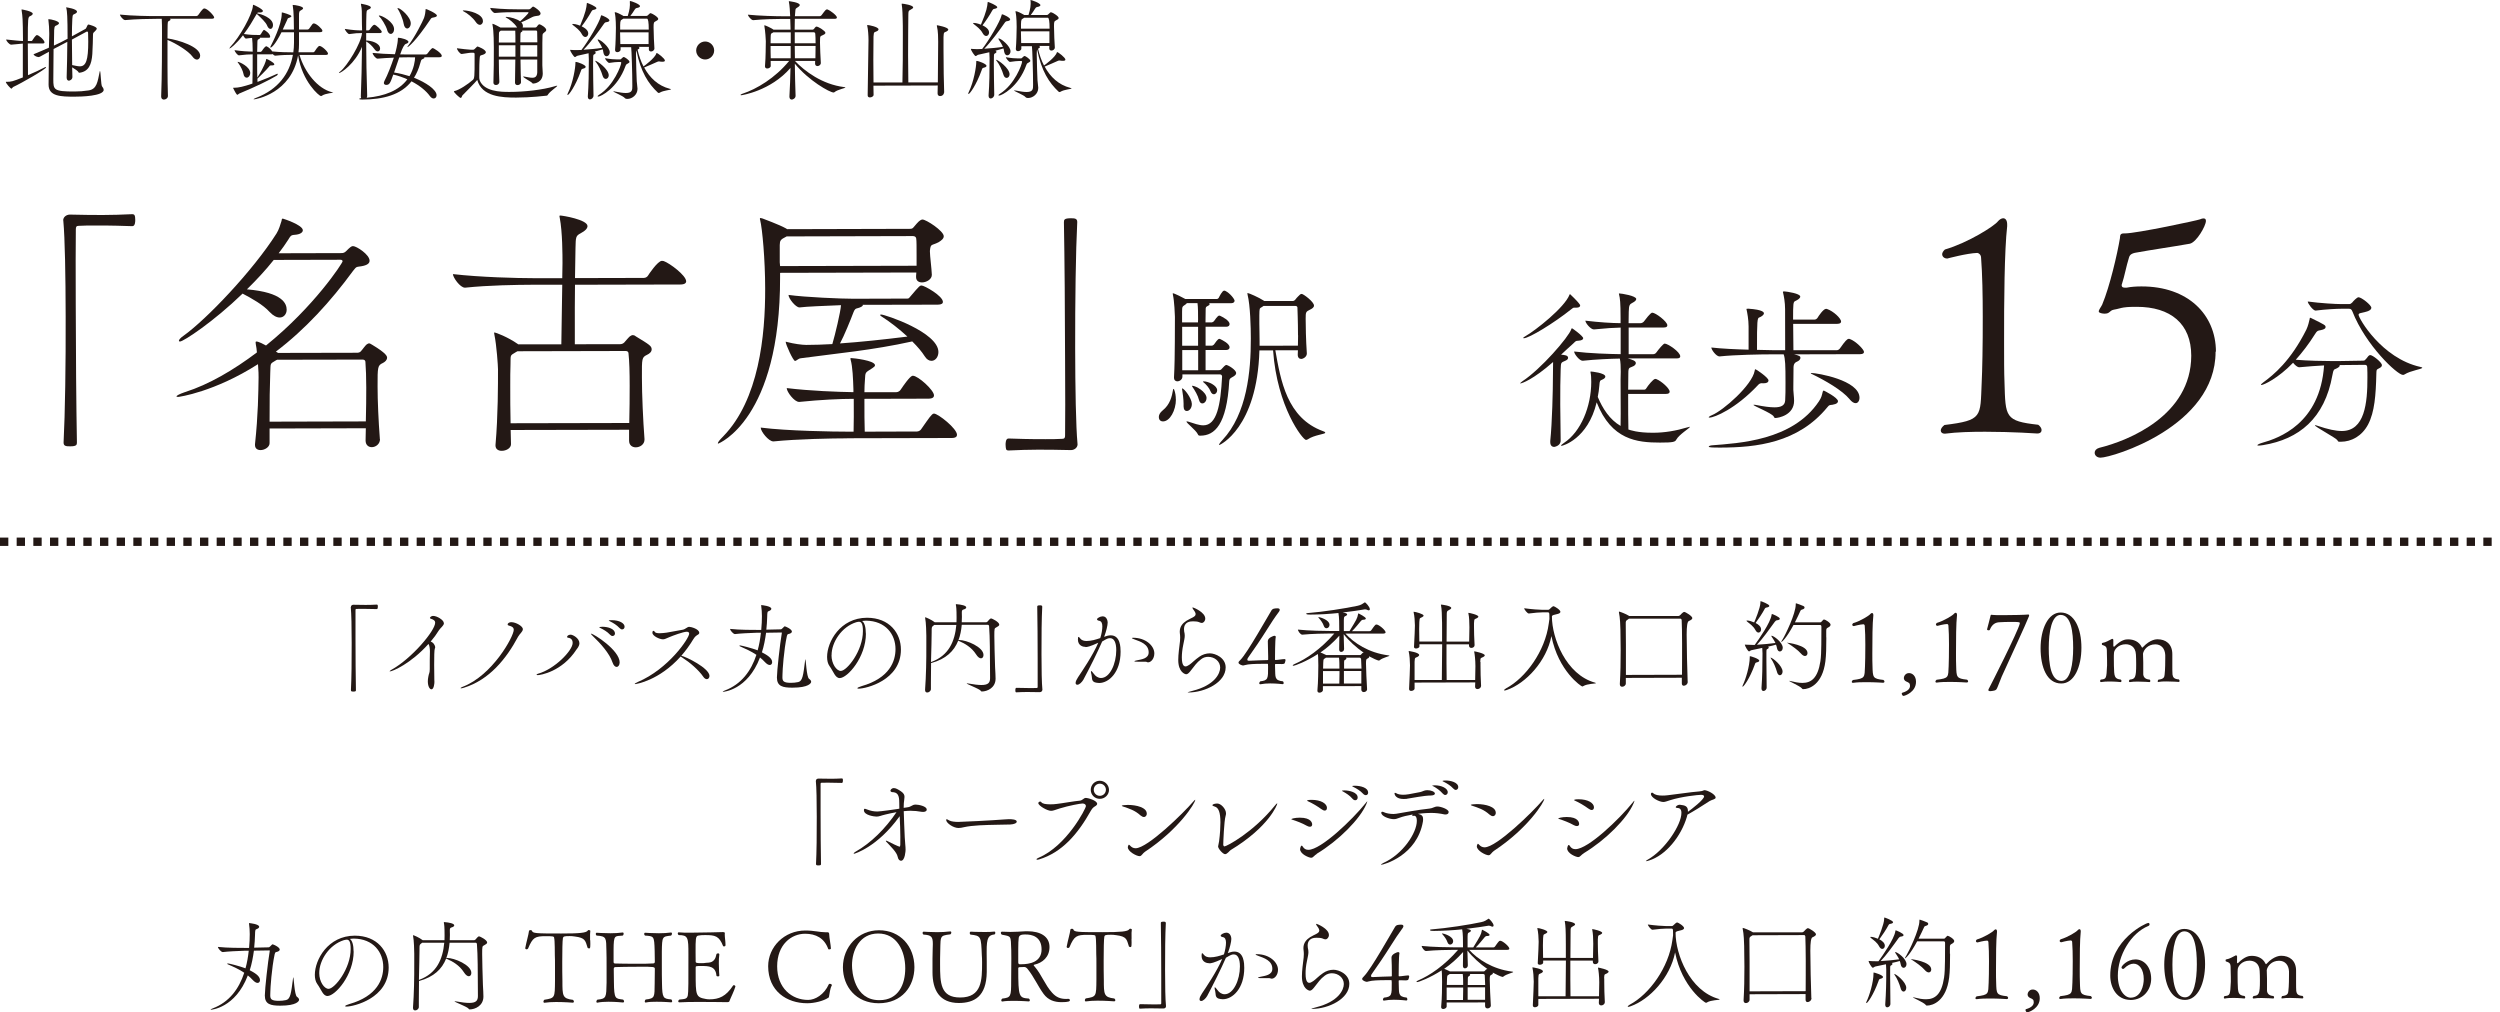 <?xml version="1.0" encoding="UTF-8"?>
<svg id="_レイヤー_2" data-name="レイヤー_2" xmlns="http://www.w3.org/2000/svg" viewBox="0 0 300 121.48">
  <defs>
    <style>
      .cls-1 {
        fill: none;
        stroke: #231815;
        stroke-dasharray: 1 1;
      }

      .cls-2 {
        fill: #231815;
      }
    </style>
  </defs>
  <g id="PC">
    <g>
      <g>
        <path class="cls-2" d="M1.57,10.47c-.13.05-.13.17-.19.17-.12,0-.68-.65-.68-.81,0-.01.01-.01.01-.01.66,0,.79-.04,2.03-.53.01-.79,0-2.56,0-4.06-.51.03-.92.11-1.39.13h-.01c-.22,0-.6-.45-.6-.62h0c1.01.1,1.51.17,2.02.18,0-.69-.02-1.3-.02-1.68-.01-.51-.02-1.27-.15-2.03v-.05s0-.03.01-.03c.03,0,1.33.22,1.33.52,0,.1-.13.21-.32.29-.25.1-.27.25-.27,2.98h.43c.08,0,.1-.05.14-.12.36-.57.48-.59.52-.59.23,0,.91.61.91.87,0,.08-.05.14-.23.14h-1.77c0,1.45.02,3.05.02,3.8.74-.31,1.51-.67,2.01-.94.04-.03.08-.04.1-.04.04,0,.05.03.05.05,0,.2-2.93,1.89-3.96,2.36ZM12.45,10.76c0,.79-2.79.84-3.5.84-1.65,0-3.12-.03-3.12-1.44,0-.88.02-2.54.04-3.95-1.09.61-1.16.64-1.23.64-.25,0-.61-.21-.61-.34h0c.73-.3,1.33-.56,1.84-.79l.04-1.57v-.18c0-.44-.04-1.12-.1-1.55,0-.04-.01-.06-.01-.08,0-.04.01-.04.04-.04.26,0,1.24.23,1.24.48,0,.08-.08.16-.23.24-.23.1-.31.05-.35.59-.01.21-.02.95-.03,1.86.58-.26,1.05-.5,1.64-.82,0-2.68-.06-3.33-.15-3.68-.01-.05-.03-.08-.03-.08,0-.01.01-.01.01-.01.05,0,1.3.18,1.3.52,0,.08-.06.16-.17.22-.31.18-.35.04-.39.66-.03.55-.05,1.29-.05,2.08l1.62-.89c.08-.04.1-.16.16-.24.04-.08.06-.18.14-.26.01-.01.03-.03.05-.03.09,0,1.01.26,1.01.49,0,.1-.1.22-.29.4-.14.13-.14.12-.16.34-.02.66-.02,1.4-.08,2.32-.09,1.26-.44,2.09-1.53,2.24-.1,0-.12-.04-.12-.04-.05-.17-.44-.4-.77-.61l.03,1.13v.03c0,.3-.3.44-.42.44-.14,0-.27-.1-.27-.38v-.04c.04-1.13.07-2.81.08-4.24l-1.65.86c-.02,1.3-.03,2.83-.03,3.64,0,1.24.03,1.47,2.55,1.46.56,0,1.09-.04,1.68-.13,1-.15,1.08-1.03,1.33-2.23.01-.08.03-.1.04-.1.09,0,.11,1.7.25,1.85.1.12.18.25.18.38ZM10.45,3.78s-.05.01-.08.03l-1.74.94c0,1.03.02,2.13.03,3.06.34.06.65.15.92.15.75,0,1.01-.76,1.01-2.97,0-.38-.01-.74-.02-1.05,0-.1-.07-.16-.13-.16Z"/>
        <path class="cls-2" d="M20.15,11.52c0,.26-.26.43-.48.43-.17,0-.33-.1-.33-.36v-.03c.1-2.3.1-6.27.1-7.57,0-.53,0-1.4-.03-1.73h-.66c-.73,0-2.52.03-3.72.15h-.01c-.25,0-.62-.49-.63-.66h0c1.37.15,3.68.19,4.43.18h4.75c.09-.01.18-.06.22-.13.12-.18.54-.79.71-.79.4,0,1.2.89,1.2,1.08,0,.08-.06.16-.29.16h-5.02c.05.04.07.06.07.09,0,.07-.09.14-.17.17-.17.07-.17.1-.18.96,0,.3-.01.69-.01,1.14,1.28.17,3.92.99,3.92,2.07,0,.26-.16.47-.39.47-.16,0-.35-.1-.55-.38-.44-.61-1.92-1.55-2.98-1.98,0,.91,0,2.03,0,3.13,0,1.38.02,2.72.05,3.58h0Z"/>
        <path class="cls-2" d="M40,11.1c0,.06-.91.08-1.36.38-.04.03-.09.05-.13.05-.19,0-2.24-1.71-2.74-4.89-.81,4.55-5.06,5.28-5.29,5.28-.04,0-.05,0-.05-.01,0-.04.13-.1.3-.17,2.66-1.01,4.01-2.91,4.42-5.16-.61,0-1.37.02-2.09.1h-.03c-.09,0-.22-.09-.31-.19-.04.01-.09.03-.17.03h-1.69c-.01.52-.01,1.07,0,1.62,0,.39,0,.79.02,1.18.88-1.41,1.01-1.98,1.05-2.13.01-.09.01-.12.04-.12.09,0,.95.44.95.65,0,.08-.09.13-.31.13h-.05c-.21,0-.19.05-.31.19-.27.34-1.3,1.36-1.36,1.4,0,.13.01.26.01.39.9-.33,1.71-.68,2.34-.97.03-.01.04-.01.05-.01.03,0,.04.01.04.05,0,.04-.03.1-.1.16-1.05.63-2.5,1.32-4.53,2.17-.1.05-.14.14-.21.14-.03,0-.05-.01-.08-.04-.13-.13-.44-.77-.44-.77,0-.01.01-.03.06-.03h.09c.48,0,1.09-.13,2.17-.5.04-1.21.03-2.47.03-3.51-.46,0-.91.03-1.64.12h-.01c-.16,0-.52-.45-.52-.62.86.13,1.64.16,2.17.18v-.26c0-.57-.03-1-.07-1.39-.21.01-.44.04-.73.08h-.01c-.09,0-.25-.22-.35-.4-.84,1.08-1.53,1.59-1.6,1.59t-.03-.01s.03-.09.09-.16c1.15-1.2,2.64-3.87,2.73-4.95.01-.09,0-.13.03-.13.09,0,1.17.52,1.17.75,0,.1-.16.18-.33.18h-.03c-.08,0-.13-.01-.17-.01-.08,0-.12.03-.17.1.03,0,.05.01.09.03.3.05,1.82.49,1.82,1.39,0,.27-.14.46-.3.46-.14,0-.3-.12-.42-.43-.12-.33-.74-.93-1.13-1.28l-.1-.09s-.01.03-.03.04c-.44.77-.93,1.6-1.52,2.37.73.11,1.38.13,1.79.12h.13s.08-.04.12-.1c.01-.03.3-.52.38-.52.03,0,.74.4.74.83,0,.06-.04.12-.18.12h-1.04v.02c0,.06-.07.1-.09.12-.23.13-.22.03-.23.72,0,.27-.02.55-.02.83h.43s.1-.04.14-.11c.16-.26.41-.56.51-.56.03,0,.05,0,.06.01.26.12.5.35.67.61.84.09,1.81.11,2.53.11.05-.38.08-.77.08-1.16v-1.25s-1.5,0-1.5,0c-.78,1.55-1.21,1.84-1.3,1.84-.03,0-.04-.01-.04-.05s.04-.14.13-.3c.06-.12,1.24-2.36,1.24-3.74,0-.13.01-.13.03-.13.08,0,1.13.3,1.13.45,0,.06-.09.14-.31.21-.17.05-.14.12-.21.26l-.52,1.13h1.34c0-.52-.02-1.03-.02-1.35-.01-.64-.07-1.22-.12-1.51-.01-.04-.01-.06-.01-.08t.01-.01c.29,0,1.24.17,1.24.4,0,.08-.08.16-.21.22-.25.14-.29.16-.28.81v1.52s1.04,0,1.04,0c.03,0,.13-.03.17-.09.42-.6.43-.64.58-.64.29,0,1.02.67,1.02.88,0,.09-.06.17-.29.17h-2.52s0,1.47,0,1.47c0,.31-.02.62-.06.94h1.77c.08,0,.14-.06.18-.12.01-.03.4-.64.56-.64.31,0,1.03.7,1.03.92,0,.08-.05.16-.25.16h-3.17c.6,2.05,2.17,4.06,3.92,4.48.09.03.14.04.14.05ZM30.02,8.79c0,.31-.21.53-.42.53-.17,0-.34-.14-.39-.48-.05-.31-.34-.91-.6-1.25-.07-.08-.1-.13-.1-.16,0,0,.01-.01.03-.01.16,0,1.48.56,1.49,1.36Z"/>
        <path class="cls-2" d="M50.9,6.87s.03.04.03.06c0,.05-.06.1-.22.16-.19.07-.19.2-.29.53-.18.66-.43,1.22-.74,1.71,1.46.57,2.71,1.45,2.71,2.09,0,.23-.14.4-.35.4-.13,0-.3-.08-.46-.3-.43-.6-1.21-1.25-2.2-1.76-1.27,1.62-3.39,2.18-5.92,2.19-.25,0-.35-.04-.35-.08s.1-.08.23-.1c-.03-.07-.04-.13-.04-.23.07-1.62.12-3.96.14-5.92-.85,2.06-2.54,3.14-2.74,3.14-.01,0-.03-.01-.03-.02,0-.03.05-.08.17-.17.79-.63,2.49-3.33,2.6-4.6h-.06c-.52,0-.65.01-1.47.12h-.01c-.16,0-.52-.48-.52-.62.99.15,1.48.18,2.03.18h.04c0-.29-.01-.56-.02-.78,0-1.6,0-1.75-.11-2.3-.01-.05-.01-.08-.01-.09,0-.01,0-.03.01-.03.04,0,1.18.19,1.18.44,0,.07-.05.14-.19.21-.23.12-.33.07-.34.57-.01.48-.04,1.16-.03,1.98h.26s.13-.04.17-.11c.21-.33.43-.57.54-.57.23,0,.9.69.9.84,0,.08-.05.16-.25.16h-1.62s0,.89,0,.89c.62.01,1.66.31,1.67.97,0,.2-.12.34-.29.34-.12,0-.26-.08-.4-.29-.24-.34-.61-.69-.98-.91,0,1.91.05,4.26.12,6.51,0,.09-.01.18-.06.25,2.16-.19,3.88-.87,4.88-2.21-.52-.23-1.09-.44-1.69-.57-.35.99-.44,1.24-.84,1.24-.16,0-.29-.08-.29-.23,0-.06.03-.13.06-.22.41-.78.85-1.94,1.14-2.82-.68.03-1.38.06-1.94.12h-.01c-.23,0-.6-.49-.6-.69h0c.74.08,1.77.14,2.68.16.07-.23.35-1.26.35-1.85,0-.13.03-.13.03-.13.35,0,1.24.24,1.24.49,0,.09-.08.18-.29.24q-.3.08-.7,1.27c.53.01.99.01,1.25.01h1.83c.05,0,.16-.06.2-.12.09-.14.48-.65.62-.65.12,0,1.09.6,1.09.93,0,.09-.06.17-.27.17h-1.85ZM46.46,3.59c-.17-.56-.7-1.4-.97-1.64-.01-.01-.03-.03-.03-.04,0-.03.03-.05.06-.05.31,0,1.77.75,1.77,1.65,0,.33-.19.56-.4.56-.17,0-.34-.14-.44-.48ZM49.22,6.87c-.3,0-.77,0-1.31.02l-.62,1.81c.66.1,1.27.26,1.85.44.52-.89.67-1.85.67-2.26h-.58ZM48.44,2.85c-.09-.57-.5-1.52-.73-1.79-.01-.01-.01-.03-.01-.04,0-.03.03-.05.05-.05.3,0,1.54,1.05,1.54,1.83,0,.36-.21.62-.43.62-.17,0-.35-.16-.42-.57ZM48.87,5.65s.03-.06.08-.13c.88-1.13,1.77-2.96,1.93-3.36.12-.31.19-.82.19-.98,0-.08.01-.1.04-.1.08,0,1.31.53,1.32.79,0,.1-.12.18-.42.23-.26.04-.27.09-.39.27-1.74,2.6-2.62,3.28-2.72,3.28-.01,0-.03-.01-.03-.01Z"/>
        <path class="cls-2" d="M66.83,10.29s.04.01.04.01c0,.1-.8.61-1.08,1-.06.09-.08.16-.19.18-.09.01-1.9.23-3.67.23-1.64,0-4.1-.08-4.66-2.12-.32.4-1.19,1.25-1.78,1.86-.05.05-.08.3-.21.3-.13,0-.81-.65-.81-.77,0-.03.03-.05.09-.06.57-.13,1.6-.82,2.18-1.33.19-.17.22-.35.21-2.65v-.47c0-.09-.07-.14-.16-.14h-.29c-.22,0-.84.13-1.09.15h-.01c-.21,0-.57-.5-.57-.69.46.06,1.46.18,1.69.18h.26c.08,0,.14-.05.21-.12.26-.26.27-.27.31-.27.07,0,1,.36,1,.69,0,.16-.23.26-.38.31-.17.07-.33.01-.35.33-.05.47-.06,1.25-.06,1.88v.51c0,.08.02.27.07.39.56,1.26,2.38,1.35,3.57,1.34,1.72,0,3.98-.24,5.45-.69.12-.04.18-.05.22-.05ZM57.96,2.51c0,.26-.16.47-.38.47-.14,0-.33-.1-.5-.36-.33-.49-.99-1.04-1.49-1.28-.03-.01-.05-.04-.05-.05,0-.03.03-.04.08-.04.69,0,2.33.41,2.33,1.27ZM63.44,1.52s-.04-.07-.13-.06h-1.13c-.9,0-1.7,0-2.79.1h-.01c-.2,0-.55-.44-.55-.61,1.47.17,3.03.17,3.45.17h1.14c.14,0,.2-.04.29-.12s.09-.1.14-.14.09-.07.12-.07c.05,0,.09.04.16.07.03.01.74.45.74.76,0,.17-.19.25-.26.26-.23.05-.46.03-.74.17-.16.08-.79.42-1.32.63.14.14.2.31.2.45,0,.06-.01.12-.03.17h1.53s.12-.02.16-.09c.08-.13.23-.3.31-.3.14,0,.83.4.83.69,0,.14-.17.24-.23.29-.2.16-.21.19-.22.4-.02.31-.02.82-.02,3.54,0,.17.05.75.05.98,0,1.1-1,1.22-1.15,1.22-.08,0-.09-.03-.14-.1-.08-.1-1.07-.63-1.07-.74,0-.01.01-.01.04-.01h.06c.39.06.73.15,1,.15.35,0,.57-.14.6-.64,0-.06.01-.73,0-1.55h-2.01c.02,1.12.03,2.12.06,2.72h0c0,.22-.22.35-.42.35-.16,0-.3-.09-.3-.3h0c.02-.77.03-1.78.04-2.77h-1.98c0,1.06.03,2.12.06,2.64v.03c0,.25-.19.39-.4.39-.17,0-.31-.09-.31-.29h0c.04-1.26.06-2.96.05-4.19,0-.23,0-2.02-.16-2.74-.01-.05-.01-.09-.01-.1,0-.01,0-.03.01-.03.14,0,.91.43.95.45h2s-.03-.06-.05-.08c-.27-.42-.86-.91-1.28-1.12-.03-.01-.04-.03-.04-.04,0-.03.04-.04.09-.04.53.04,1.25.24,1.64.54.35-.29,1.02-.95,1.02-1.06ZM60.09,3.68l-.04.03c-.19.14-.17.12-.18.56,0,.12-.01.42-.01.83h1.99c0-.46,0-1.18-.02-1.42h-1.74ZM59.87,6.8h1.98c0-.47.01-.9,0-1.31v-.06h-1.99s0,1.37,0,1.37ZM64.45,3.78s0-.12-.14-.12h-1.66s.04.04.04.07-.04.07-.1.1c-.09.05-.14.07-.14.4,0,.27-.01.56-.01.85h2.04c0-.59-.02-1.07-.02-1.31ZM64.47,5.42h-2.03s0,1.37,0,1.37h2.03s0-1.37,0-1.37Z"/>
        <path class="cls-2" d="M70.28,8.02c0,.09-.09.17-.31.22-.2.04-.21.12-.27.3-.66,1.83-1.44,2.86-1.57,2.86-.03,0-.04-.01-.04-.04,0-.04.01-.09.05-.17.63-1.28.92-3.11.91-3.63,0-.13.01-.13.03-.13.26,0,1.2.37,1.2.58ZM73.17,6.27c0,.29-.19.48-.39.48-.17,0-.32-.14-.38-.48-.01-.12-.04-.25-.08-.35-.25.08-.58.18-.96.28.09.04.13.09.13.14,0,.05-.04.11-.14.16-.17.09-.16.05-.17.52,0,.18-.01.44-.01.77,0,1.01.03,2.56.05,3.68,0,.26-.23.46-.43.46-.13,0-.25-.1-.25-.32v-.06c.1-1.35.12-2.73.12-4.43,0-.27-.01-.53-.03-.73-.55.13-1.07.24-1.33.3-.13.03-.22.16-.31.16-.13,0-.57-.7-.57-.84,0-.01,0-.03.03-.03s.05.01.09.01c.2.01.42.03.62.02.21,0,.39-.01.51-.01h.1c.78-.99,2.16-3.29,2.33-4.05.03-.09.03-.12.05-.12.12,0,.98.39.98.62,0,.09-.1.18-.36.21-.13.01-.21.07-.3.2-.62.89-1.63,2.28-2.45,3.11.77-.05,1.65-.13,2.24-.23-.13-.32-.33-.6-.47-.82-.05-.08-.06-.12-.07-.16,0-.01.01-.03.03-.03.29,0,1.42.93,1.42,1.54ZM71.58.97c0,.08-.1.17-.34.21-.16.03-.19.07-.27.2-.27.51-.8,1.3-1.17,1.78.71.34.79.69.79.86,0,.23-.16.42-.34.42-.14,0-.29-.09-.42-.32-.29-.55-.73-.82-1.04-1.08-.08-.07-.12-.1-.12-.13s.03-.04.08-.04c.34,0,.79.18.86.21.71-1.65.76-2.2.8-2.6.01-.1.01-.13.04-.13s.05.01.09.03c.03.01,1.03.39,1.03.61ZM73.05,9.03c0,.26-.17.44-.35.44-.16,0-.31-.12-.39-.39-.17-.58-.48-1.23-.81-1.65-.05-.06-.08-.1-.08-.13,0,0,0-.01.01-.01.23,0,1.61,1.01,1.62,1.74ZM75.55,7.4c0,.12-.14.18-.22.23-.09.05-.19.07-.27.29-.96,2.68-2.98,3.67-3.27,3.67-.05,0-.08-.01-.08-.04,0-.04.07-.1.18-.18,1.77-1.1,2.66-3.54,2.66-3.85,0-.05-.04-.08-.09-.08h-.29c-.18,0-.57.03-1.07.11-.14,0-.5-.45-.5-.57.62.12,1.16.15,1.48.15h.35c.05,0,.1-.05.14-.09.06-.07.22-.2.27-.2.14,0,.69.39.69.56ZM80.5,10.72c0,.09-.87.11-1.35.41-.03.01-.05.03-.08.03-.05,0-.09-.03-.13-.05-1.13-1.06-2.07-2.49-2.57-5.05-.05.09-.05.48-.05.57,0,.72.07,2.79.09,3.11,0,.1.09.77.09.9v.03c0,.71-.65,1.2-1.21,1.2-.23,0-.29-.08-.31-.1-.18-.25-1.39-.73-1.39-.8,0-.01.01-.01.04-.01.04,0,.1,0,.21.03.49.1.92.17,1.26.17.78,0,.78-.38.78-.85,0-1.5-.09-4.35-.14-4.65h-1.27s0,.29,0,.29c0,.18-.21.31-.39.31-.14,0-.27-.08-.27-.25v-.04c.06-.62.1-2.15.1-2.63,0-.04,0-1.24-.13-1.76-.01-.04-.01-.06-.01-.08,0-.03.01-.04.03-.04.18,0,.73.28.94.41l.07.05h.52c.04-.13.26-.81.26-1.34,0-.14,0-.29-.01-.38,0-.07.01-.08.04-.08.12,0,1.18.37,1.18.62,0,.09-.13.18-.39.22-.14.03-.18.11-.25.2-.18.29-.34.53-.52.75h1.92c.09,0,.12-.02.16-.06.27-.27.29-.27.36-.27.12,0,.91.45.91.69,0,.13-.18.21-.29.27-.25.13-.27.17-.27.75,0,.74.07,2.09.1,2.52h0c0,.22-.22.37-.4.37-.14,0-.27-.08-.27-.27,0-.09.01-.18.01-.29h-1.24c.08.04.1.08.1.13,0,.07-.05.13-.16.17l-.06.04c.16.72.39,1.4.71,2.01.12-.08,1.38-1,1.54-1.56.01-.04.03-.05.04-.05.12,0,.99.66.99.91,0,.09-.1.14-.29.14-.06,0-.13,0-.21-.01-.06-.01-.13-.03-.19-.03-.08,0-.16.01-.23.05-.42.18-1.13.51-1.57.68.68,1.25,1.68,2.19,3.06,2.55.12.02.17.05.17.06ZM77.63,2.24h-2.83s-.23.15-.23.15c-.14.07-.16.29-.15,1.16h3.43q0-1.31-.21-1.31ZM74.41,3.89c0,.43.01.83.03,1.4h3.39c0-.45.01-.94,0-1.41h-3.43Z"/>
        <path class="cls-2" d="M84.62,7.14c-.58,0-1.08-.49-1.08-1.08,0-.58.49-1.08,1.08-1.08.59,0,1.08.49,1.08,1.08,0,.58-.49,1.08-1.08,1.08Z"/>
        <path class="cls-2" d="M101.46,10.49c0,.09-.94.25-1.31.56-.04.04-.08.05-.12.05-.46,0-3.01-1.44-4.65-3.46.02,1.31.04,2.64.09,3.85h0c0,.34-.36.46-.45.46-.16,0-.29-.1-.29-.35v-.04c.06-1.04.11-2.22.13-3.41-2.4,2.78-5.87,3.28-5.91,3.28-.05,0-.08-.01-.08-.04,0-.04.08-.09.22-.14,1.71-.56,3.92-1.88,5.61-3.94h-2.22c0,.2.01.41.01.6,0,.18-.22.31-.42.31-.14,0-.27-.08-.27-.25v-.04c.1-1.18.08-2.33.1-2.99,0-.14-.07-1.27-.17-1.78-.01-.05-.01-.08-.01-.1,0-.01,0-.03.01-.03.12,0,.74.3,1.04.49l.05.04h2.05s-.04-1.29-.04-1.29h-.99c-.73,0-2.29.03-3.45.15h-.01c-.22,0-.62-.48-.63-.66h0c1.34.14,3.38.19,4.13.19h.94c-.01-.46-.07-1.34-.15-1.71-.01-.04-.01-.06-.01-.09t.01-.01s1.3.14,1.3.46c0,.08-.06.16-.16.22-.32.25-.35.07-.39.74-.01.12-.03.25-.03.38h2.98c.09,0,.17-.06.22-.12.49-.67.54-.69.65-.69.03,0,.05,0,.08.01.26.09,1.11.7,1.11.96,0,.08-.06.16-.29.16h-4.76s-.02,1.3-.02,1.3h2.15c.06,0,.1-.03.16-.08.08-.09.14-.21.21-.25.04-.03.07-.04.1-.04.23,0,1.07.53,1.07.74,0,.16-.22.25-.34.3-.22.11-.29.07-.3.4-.01.13-.01.3-.01.48,0,.68.06,1.65.1,2.42v.03c0,.22-.21.36-.39.37-.16,0-.3-.09-.3-.31,0-.1.01-.21.01-.31h-2.43c1.19,1.25,3.28,2.81,5.9,3.14.12.01.16.03.16.05ZM94.88,3.88h-2.08s-.06.04-.06.04c-.22.14-.25.03-.26.57-.01.21-.01.44-.01.7h2.42s0-1.32,0-1.32ZM92.47,5.52c0,.46,0,.95.02,1.47h2.39c.01-.5.01-.99,0-1.47h-2.42ZM97.82,4.01s-.03-.14-.16-.14h-2.29c0,.42-.01.86,0,1.32h2.5c0-.46-.01-.84-.04-1.18ZM95.37,5.52c0,.48.02.97.02,1.47h2.46c.01-.55.02-1.03.02-1.48h-2.5Z"/>
        <path class="cls-2" d="M113.27,11.14c0,.21-.21.39-.45.39-.17,0-.31-.09-.31-.32v-.03c0-.1.01-.44.02-.92l-7.72.02c0,.47.02.84.02,1.1,0,.18-.23.31-.44.31-.14,0-.27-.06-.27-.25v-.03c.01-.26.1-5.99.1-6.57,0-.53-.05-1.33-.15-1.73-.01-.04-.01-.07-.01-.08t.03-.03c.14,0,1.33.22,1.33.52,0,.08-.06.16-.18.22-.33.18-.38,0-.42.66-.01.31-.02,1.47-.02,2.77,0,.91.02,1.91.02,2.73h3.47c.04-1.33.06-3.83.05-5.74,0-.77,0-1.43-.02-1.9,0-.25-.03-1.24-.11-1.7-.01-.04-.01-.05-.01-.08s.01-.04.05-.04c.17,0,1.33.18,1.33.45,0,.09-.12.18-.3.27-.27.14-.27.17-.28.65-.01.91-.03,2.85-.03,4.84,0,1.12.02,2.25.03,3.24h3.54c.02-1.53.04-3.96.04-4.87,0-.4,0-1.26-.15-1.87-.01-.04-.01-.06-.01-.09,0-.01.01-.03.03-.03.01,0,1.34.23,1.34.52,0,.08-.06.14-.19.22-.31.17-.35.01-.38.68,0,.12-.01.7,0,1.48,0,1.73.04,4.45.08,5.17h0Z"/>
        <path class="cls-2" d="M118.38,7.9c0,.09-.09.17-.31.22-.2.04-.21.12-.27.3-.66,1.83-1.44,2.86-1.57,2.86-.03,0-.04-.01-.04-.04,0-.04.01-.09.05-.17.63-1.28.92-3.11.91-3.63,0-.13.01-.13.03-.13.26,0,1.2.37,1.2.58ZM121.26,6.16c0,.29-.19.48-.39.48-.17,0-.32-.14-.38-.48-.01-.12-.04-.25-.08-.35-.25.08-.58.18-.96.28.09.04.13.09.13.14s-.04.1-.14.16c-.17.09-.16.05-.17.52,0,.18-.01.44-.01.77,0,1.01.03,2.56.05,3.68,0,.26-.23.46-.43.46-.13,0-.25-.1-.25-.33v-.06c.1-1.35.12-2.73.12-4.43,0-.27-.01-.53-.03-.73-.55.13-1.07.24-1.33.3-.13.03-.22.16-.31.16-.13,0-.57-.7-.57-.84,0-.01,0-.03.03-.03s.05.01.09.01c.2.01.42.03.62.03.21,0,.39-.01.51-.02h.1c.78-.99,2.16-3.29,2.33-4.05.03-.09.03-.12.05-.12.12,0,.98.39.98.62,0,.09-.1.18-.36.21-.13.01-.21.07-.3.2-.62.89-1.63,2.28-2.45,3.11.77-.05,1.65-.13,2.24-.23-.13-.32-.33-.6-.47-.82-.05-.08-.06-.12-.07-.16,0-.01.01-.03.03-.03.29,0,1.42.93,1.42,1.54ZM119.68.85c0,.08-.1.17-.34.21-.16.03-.19.07-.27.2-.27.51-.8,1.3-1.17,1.78.71.34.79.69.79.86,0,.23-.16.42-.34.42-.14,0-.29-.09-.42-.32-.29-.54-.73-.82-1.04-1.08-.08-.06-.12-.1-.12-.13s.03-.04.08-.04c.34,0,.79.18.86.21.71-1.65.76-2.2.8-2.6.01-.1.01-.13.04-.13s.05.01.09.03c.03.01,1.03.39,1.03.61ZM121.15,8.91c0,.26-.17.44-.35.44-.16,0-.31-.12-.39-.39-.17-.58-.48-1.23-.81-1.65-.05-.06-.08-.1-.08-.13,0,0,0-.01.01-.01.23,0,1.61,1.01,1.62,1.74ZM123.65,7.28c0,.12-.14.18-.22.23-.09.05-.2.07-.27.29-.96,2.68-2.98,3.67-3.27,3.67-.05,0-.08-.01-.08-.04,0-.04.06-.1.18-.18,1.77-1.1,2.66-3.54,2.66-3.85,0-.05-.04-.08-.09-.08h-.29c-.18,0-.57.03-1.07.11-.14,0-.5-.45-.5-.57.62.12,1.16.15,1.48.15h.35c.05,0,.1-.05.14-.09.06-.07.22-.2.27-.2.14,0,.69.39.69.56ZM128.59,10.61c0,.09-.87.11-1.35.41-.03.01-.05.03-.08.03-.05,0-.09-.03-.13-.05-1.13-1.06-2.07-2.49-2.57-5.05-.05.09-.05.48-.05.57,0,.72.07,2.8.09,3.11,0,.1.09.77.09.9v.03c0,.71-.65,1.2-1.21,1.2-.23,0-.29-.08-.31-.1-.18-.25-1.39-.72-1.39-.8,0-.01.01-.01.04-.01.04,0,.1,0,.21.02.49.1.92.17,1.26.17.78,0,.78-.38.78-.85,0-1.5-.09-4.35-.14-4.65h-1.27s0,.29,0,.29c0,.18-.21.31-.39.31-.14,0-.27-.08-.27-.25v-.04c.06-.62.1-2.15.1-2.63,0-.04,0-1.24-.13-1.76-.01-.04-.01-.06-.01-.08,0-.03.01-.04.03-.04.18,0,.73.28.94.41l.07.05h.52c.04-.13.26-.81.26-1.34,0-.14,0-.29-.01-.38C123.63.01,123.64,0,123.67,0c.12,0,1.18.37,1.18.62,0,.09-.13.18-.39.22-.14.03-.18.1-.25.2-.18.29-.34.53-.52.76h1.92c.09,0,.12-.02.16-.06.27-.27.29-.27.36-.27.12,0,.91.45.91.69,0,.13-.18.21-.29.27-.25.13-.27.17-.27.75,0,.74.07,2.09.1,2.52h0c0,.22-.22.37-.4.37-.14,0-.27-.08-.27-.27,0-.09.01-.18.01-.29h-1.23c.08.04.1.08.1.13,0,.07-.05.13-.16.17l-.06.04c.16.72.39,1.4.71,2.01.12-.08,1.38-1,1.54-1.56.01-.04.03-.05.04-.05.12,0,.99.66.99.91,0,.09-.1.14-.29.14-.06,0-.13,0-.21-.01-.06-.01-.13-.03-.19-.03-.08,0-.16.01-.23.05-.42.18-1.13.51-1.57.68.68,1.25,1.68,2.19,3.06,2.55.12.03.17.05.17.06ZM125.73,2.13h-2.83s-.23.15-.23.15c-.14.07-.16.29-.15,1.16h3.43q0-1.31-.21-1.31ZM122.51,3.77c0,.43.01.83.03,1.4h3.39c0-.45.01-.94,0-1.41h-3.43Z"/>
      </g>
      <g>
        <path class="cls-2" d="M7.58,26.46c0-.42.38-.7.8-.71,1.6.03,2.78.06,3.94.05,1.15,0,2.24-.04,3.58-.1.06,0,.22.03.26.16.06.13.06.32.07.54,0,.16,0,.74-.35.74-.83-.03-2.69-.09-4.42-.08-.7,0-1.41,0-2.01.04-.29,0-.35.13-.35.42-.03,1.7-.02,5.12-.01,9.05.01,5.57.06,12.19.14,16.51,0,.29-.03.48-.8.48-.51,0-.8-.03-.8-.45.18-3.49.27-9.57.25-15.14-.01-4.9-.09-9.41-.28-11.45v-.06Z"/>
        <path class="cls-2" d="M45.6,52.7c0,.58-.51.96-.99.96-.38,0-.74-.25-.74-.8,0-.51.03-.99.03-1.47l-11.55.03v1.76c0,.48-.6.83-1.08.83-.38,0-.67-.19-.67-.61v-.1c.38-3.52.4-6.21.43-8,0-.19,0-.83-.07-1.6-5.24,3.34-9.46,3.93-9.59,3.93-.13,0-.19-.03-.19-.06,0-.1.35-.29,1.02-.52,2.85-.9,5.82-2.64,8.63-4.76-.03-.35-.07-.67-.13-.96,0-.1-.03-.16-.03-.22,0-.1.03-.13.1-.13.26,0,.93.35,1.15.48,5.81-4.69,9.19-9.91,9.19-10.1,0-.13-.1-.19-.26-.19l-8,.02c-.99,1.25-2.11,2.44-3.22,3.53,4.35.37,4.77,1.75,4.77,2.45,0,.51-.35.93-.83.93-.35,0-.77-.19-1.22-.67-.77-.86-2.15-1.63-3.24-2.2-3.48,3.37-7.09,5.75-7.51,5.75-.1,0-.13-.03-.13-.1,0-.1.16-.32.54-.58,2.75-1.96,8.33-7.8,11.17-12.28.29-.45.48-1.12.6-1.5.03-.19.03-.29.16-.29.03,0,2.4.76,2.4,1.4,0,.26-.32.51-1.02.55-.45.03-.48.19-.73.58-.35.54-.73,1.09-1.15,1.63l7.55-.02c.19,0,.38-.06.54-.23.48-.48.64-.61.83-.61.42,0,1.99,1.02,1.99,1.75,0,.29-.22.54-.99.67-.51.1-.54-.06-.99.55-2.68,3.66-5.74,7.02-9.26,9.69l.26.16,9.44-.02c.19,0,.35-.03.48-.16.22-.23.57-.77.76-.87.06-.03.16-.1.22-.1.1,0,.22.06.42.19,1.7,1.02,1.76,1.37,1.76,1.53,0,.29-.25.51-.51.64-.61.29-.64.42-.63,2.82,0,1.73.11,4.13.27,6.24v.06ZM33.26,43.17l-.13.06c-.77.48-.64.26-.7,1.51-.06,1.54-.09,3.58-.08,5.86l11.55-.03c.03-1.5.06-2.88.05-4.06,0-1.22-.04-2.27-.1-3.07,0-.03,0-.29-.35-.29l-10.24.02Z"/>
        <path class="cls-2" d="M77.34,52.75c0,.58-.54.93-1.05.93-.42,0-.8-.25-.8-.8v-1.31s-14.21.03-14.21.03l.04,1.7c0,.48-.57.8-1.12.8-.38,0-.74-.19-.74-.64v-.06c.31-3.55.3-7.3.3-9.09,0-.38-.17-2.91-.43-4.13-.03-.13-.03-.19-.03-.22q0-.06.03-.07c.13,0,1.6.54,2.82,1.4l.03.03h5.18s.11-7.15.11-7.15h-3.65c-1.76.01-5.15.05-8,.35h-.03c-.58,0-1.44-1.24-1.44-1.63,3.26.38,7.78.49,9.6.49h3.52c0-.65.03-1.26.03-1.8,0-.9,0-3.74-.33-5.44-.03-.1-.03-.16-.03-.22,0-.03.03-.06.06-.06.32,0,3.3.5,3.3,1.27,0,.29-.29.58-.77.83-.64.35-.64.42-.67,1.83l-.06,3.58,8.26-.02c.22,0,.42-.13.51-.29.03-.06,1.15-1.76,1.66-1.76.1,0,.16.03.22.03.71.25,2.69,1.72,2.69,2.43,0,.19-.16.38-.7.38l-12.64.03c-.03,1.86-.02,3.78-.02,5.38v1.76s5.44-.01,5.44-.01c.19,0,.35-.07.48-.19.22-.22.57-.71.77-.8.1-.06.16-.1.26-.1.1,0,.22.03.38.16,1.63.99,1.89,1.15,1.89,1.56,0,.29-.26.51-.54.64-.64.32-.64.39-.63,2.72,0,2.02.14,5.18.31,7.39v.06ZM62.12,42.14l-.19.1c-.77.48-.64.26-.67,1.51-.03.7-.03,1.57-.03,2.56,0,1.38,0,2.94.04,4.48l14.24-.03c.03-1.57.06-3.1.05-4.48,0-1.6-.04-2.98-.14-3.87,0-.03,0-.29-.35-.29l-12.96.03Z"/>
        <path class="cls-2" d="M111.82,32.99c0,.54-.67.9-1.18.9-.38,0-.71-.19-.71-.64v-.13c0-.13.03-.26.03-.42l-16.35.04v.51c.04,17.12-7.41,19.98-7.41,19.98-.03,0-.06,0-.06-.03,0-.13.19-.38.64-.83,4.28-4.39,5.06-12.08,5.04-17.74,0-3.46-.34-7.17-.6-8.22-.03-.06-.03-.13-.03-.19,0-.03.03-.06.06-.06.06,0,.13.03.26.06.06.03,1.99.73,2.79,1.18l.16.1,14.69-.04c.16,0,.35,0,.48-.19.16-.19.61-.74.8-.83.1-.06.19-.1.26-.1.45,0,2.56,1.37,2.56,2.01,0,.29-.29.51-.61.71-.86.45-.96.13-1.05,1.03v.1c0,.54.2,1.98.23,2.78v.03ZM101.63,52.6c-1.6,0-6.02.08-8.8.37h-.03c-.58,0-1.51-1.21-1.51-1.63v-.03c3.17.41,8.83.49,10.5.49h.64c.03-.9.03-2.66.02-3.94-1.63,0-4,.11-6.53.37h-.03c-.58,0-1.47-1.21-1.48-1.63v-.03c2.78.34,6.11.46,8,.49v-.32c-.04-1.28-.1-2.75-.33-3.55-.03-.1-.03-.13-.03-.16,0-.06.03-.06.1-.06.22,0,2.85.28,2.85.86,0,.13-.13.22-.32.35-.89.58-.83.42-.89,1.44-.03.38-.06.9-.06,1.44h3.84c.19,0,.42-.14.51-.3,1.08-1.6,1.34-1.67,1.47-1.67.61,0,2.53,1.72,2.53,2.36,0,.19-.13.38-.64.39l-7.71.02c0,1.47,0,3.1.04,3.94l6.27-.02c.19,0,.42-.13.51-.29.35-.48.99-1.47,1.28-1.73.1-.1.16-.13.25-.13.48,0,2.76,1.79,2.76,2.55,0,.19-.13.38-.64.38l-12.57.03ZM109.99,30.66c0-.96,0-1.79-.04-1.98,0-.13-.06-.35-.42-.35l-15.13.04c-.8.39-.8.51-.83,1.03v2.08s.04.45.04.45l16.38-.04v-1.22ZM103.51,36.56s.03.03.03.06c0,.13-.29.29-.73.39-.29.07-.35.39-.45.61-.25.67-1.08,2.72-1.56,3.59,2.46-.17,5.18-.46,8.09-.82-.93-.86-2.05-1.75-3.17-2.46-.06-.03-.1-.1-.1-.13s.03-.06.1-.06c.48,0,6.88,2.13,6.89,4.5,0,.61-.38,1.06-.83,1.06-.29,0-.58-.16-.83-.57-.32-.51-.83-1.12-1.48-1.76-4.83,1.07-9.02,1.43-13.37,2.02-.32.03-.51.32-.7.32-.22,0-1.12-1.98-1.12-2.3h.03s.06,0,.13.03c.83.22,1.82.35,2.3.35.99,0,2.05-.04,3.14-.1.35-1.18.98-3.84,1.04-4.67-1.76.07-4.25.17-4.96.27h-.03c-.45,0-1.31-1.08-1.31-1.5,1.98.28,6.37.46,7.78.46l6.5-.02c.19,0,.22-.13.35-.26,1.08-1.28,1.15-1.31,1.34-1.31.32,0,2.56,1.24,2.56,1.98,0,.16-.16.32-.61.32l-9.02.02Z"/>
        <path class="cls-2" d="M129.31,53.3c0,.42-.38.71-.8.71-1.57-.03-2.78-.06-3.94-.05-1.15,0-2.24.04-3.58.1-.06,0-.22-.03-.26-.16-.03-.13-.06-.32-.06-.54,0-.16,0-.74.35-.74.83.03,2.69.09,4.42.08.7,0,1.41,0,2.02-.04.29,0,.35-.13.35-.42.03-1.7.02-5.12,0-9.06-.01-5.57-.06-12.19-.14-16.51,0-.29.03-.48.83-.48.48,0,.77.03.77.45-.18,3.49-.26,9.57-.25,15.13.01,4.9.09,9.41.28,11.46v.06Z"/>
        <path class="cls-2" d="M141.11,47.92c0,1.34-.73,2.65-1.55,2.65-.15,0-.5-.06-.5-.54,0-.23.12-.5.46-.78.88-.7,1.11-1.66,1.25-2.5.02-.06.04-.08.06-.08s.06.02.06.06c.15.38.21.8.21,1.2ZM148.34,44.77c0,.19-.17.34-.54.53-.23.13-.27.23-.29.44-.3,5.25-1.77,6.53-3.45,6.54h-.04c-.17,0-.23-.04-.29-.19-.23-.48-1.35-1.32-1.35-1.49,0-.02.02-.04.04-.04.04,0,.11.02.19.04.67.21,1.26.44,1.79.44,1.62,0,2.07-2.42,2.25-5.84,0-.15-.08-.27-.25-.27h-4.51s0,.26,0,.26c0,.34-.33.57-.61.57-.21,0-.4-.13-.4-.46v-.04c.14-2.39.09-6.61.11-7.24,0-.17-.07-1.91-.24-2.64-.02-.06-.02-.13-.02-.15s0-.04.02-.04c.17,0,1.24.54,1.49.69h3.82s.17-.07.21-.18c.02-.06.4-.82.61-.82.06,0,.1,0,.15.02.59.29,1.12,1,1.12,1.19,0,.12-.1.29-.38.29h-2.67s.06.09.06.11c0,.08-.11.17-.17.19-.31.15-.31.19-.31.5,0,.46-.02.96-.02,1.51h.76s.21-.07.27-.17c.02-.02.42-.65.61-.65.04,0,.08.02.11.02.25.13,1.13.54,1.14,1,0,.15-.1.32-.4.32h-2.48s0,2.27,0,2.27h.78s.19-.07.25-.17c.1-.15.44-.65.61-.65.04,0,.08.02.1.02.25.12,1.14.54,1.14,1,0,.15-.1.31-.4.32h-2.48s0,2.42,0,2.42h1.55c.27,0,.31-.07.4-.17.15-.19.44-.46.52-.46.21,0,1.2.58,1.2.98ZM143.02,48.5c0,.44-.27.82-.61.82-.21,0-.38-.17-.38-.57v-.31c0-.5-.11-1.34-.17-1.66-.02-.06-.02-.1-.02-.13s0-.04.02-.04c.25,0,1.14,1.17,1.16,1.84v.04ZM143.77,38.44c0-.71,0-1.6-.07-2.06h-1.28s-.08.11-.15.15c-.38.27-.42.21-.42.88v1.28s1.91,0,1.91,0v-.25ZM143.77,39.22h-1.91s0,2.27,0,2.27h1.91s0-2.27,0-2.27ZM143.78,42.01h-1.91s0,2.42,0,2.42h1.91s0-2.42,0-2.42ZM144.78,47.78c0,.36-.25.63-.5.63-.17,0-.31-.1-.4-.42-.13-.53-.51-1.17-.78-1.55-.04-.06-.06-.1-.06-.13,0,0,0-.02.02-.02.44,0,1.72.73,1.73,1.49ZM146.06,46.83c0,.27-.19.48-.4.48-.15,0-.29-.1-.4-.36-.13-.36-.51-.82-.86-1.09-.02-.02-.04-.04-.04-.06s.04-.04.08-.04c.55,0,1.62.5,1.62,1.07ZM159.03,51.93c0,.17-1.32.26-2.08.78-.06.04-.15.08-.23.08-.38,0-3.47-3.94-3.95-10.74h-1.64c-.27,9.33-4.76,11.35-4.8,11.35s-.04,0-.04-.04c0-.06.1-.23.4-.55,2.95-3.16,3.42-8.26,3.41-12.19,0-1.3-.07-3.99-.39-5.25-.02-.08-.02-.15-.02-.17,0-.02,0-.04.02-.04.15,0,1.41.56,1.91.9l.1.06h3.42c.13,0,.27-.11.34-.22.1-.15.46-.5.54-.57.08-.04.13-.06.19-.06.19,0,1.47.94,1.47,1.4,0,.21-.21.36-.46.48-.52.25-.54.29-.54,1.11,0,.78.03,2.54.14,4.14v.02c0,.42-.46.65-.67.65-.23,0-.42-.15-.42-.5v-.04c0-.15.02-.34.02-.5h-2.71c.64,3.6,1.38,8.13,5.73,9.71.17.06.25.1.25.17ZM155.76,40.24c0-1.66-.07-3.27-.07-3.34s-.06-.19-.25-.19h-3.82c-.04.05-.1.07-.17.12-.33.21-.31.11-.33,1.01v1.03c0,.48.03,1.2.03,2.08v.54s4.6-.01,4.6-.01c0-.4.02-.82.02-1.24Z"/>
      </g>
      <g>
        <path class="cls-2" d="M189.98,40.59c0,.15-.15.27-.61.3-.29,0-.29.06-.59.34-.5.44-.96.88-1.45,1.33.44.04.84.08.84.38,0,.13-.1.25-.31.34-.57.25-.54.19-.58,1.03-.04,1.13-.06,2.69-.05,4.26s.03,3.13.05,4.28v.02c0,.65-.77.76-.77.76-.27,0-.48-.17-.48-.57v-.15c.23-2.14.32-6.24.32-7.64,0-.08.02-1.28.02-1.83-2.39,2.11-3.75,2.57-3.92,2.57t-.04-.02s.11-.12.29-.25c2.16-1.41,5.53-5.26,5.86-6.25.02-.06.04-.1.08-.1s1.35.94,1.35,1.21ZM189.62,36.65c0,.13-.1.27-.44.27h-.25c-.13,0-.19.02-.38.19-2.1,1.68-5.07,3.48-5.7,3.48-.04,0-.06-.02-.06-.04,0-.04.08-.11.23-.19,1.26-.72,4.72-3.45,5.32-4.99.02-.04.04-.08.06-.08,0,0,.93.86,1.18,1.26.02.02.04.06.04.1ZM202.75,51.21s.04,0,.04.02c0,.13-1.28.89-1.63,1.52-.15.27-.31.36-1.95.36-2.77,0-5.84-.32-7.61-4.83-1.06,4.43-4.1,5.22-4.21,5.22-.04,0-.06,0-.06-.04s.1-.15.36-.32c2.01-1.33,3.26-4.35,3.26-7.31,0-.42-.02-.88-.09-1.15v-.06s0-.04.04-.04c.06,0,1.74.16,1.74.61,0,.12-.1.25-.36.36-.29.13-.31.1-.36.74-.04.46-.1.9-.19,1.34.57,1.36,1.41,2.71,2.74,3.48.02-.67.02-1.47,0-5.58,0-.25.02-.57.02-.92,0-.57-.02-1.2-.11-1.58-1.15.02-2.86.09-4.45.26h-.02c-.38,0-1.01-.82-1.01-1.09v-.02c1.83.23,4.22.3,5.58.32v-3.19c-.87.02-1.69.07-3.2.22h-.02c-.38,0-1.01-.77-1.01-1.03v-.02c1.7.2,3.13.29,4.22.3v-.59c0-1.91-.07-2.41-.18-2.83-.02-.06-.02-.11-.02-.13s0-.02.02-.02c.29,0,2.06.29,2.06.67,0,.17-.19.32-.46.46-.31.17-.42.23-.44,1.07,0,.4-.02.84-.02,1.37h1.45c.13,0,.29-.09.38-.19.8-1.07.96-1.07,1.01-1.07.4,0,1.81,1.07,1.81,1.51,0,.15-.08.27-.44.27h-4.2s0,3.2,0,3.2h2.96c.13,0,.29-.09.36-.2.27-.38.84-1.07,1-1.07.38,0,1.87,1,1.87,1.53,0,.13-.08.25-.42.25h-5.86c.52.16.95.28.95.56,0,.13-.1.27-.27.36-.5.27-.63.06-.63.9,0,.19-.02.95-.02,1.93h1.93c.13,0,.21-.09.27-.2.17-.27.8-1.09,1.05-1.09.04,0,.08,0,.13.02.63.25,1.6,1.13,1.6,1.51,0,.13-.08.27-.44.27h-4.54c0,1.58,0,3.45.03,4.27.19.06,1.07.4,2.96.39,1.39,0,2.77-.24,4.09-.64.13-.04.21-.06.25-.06Z"/>
        <path class="cls-2" d="M211.46,45.98c-.21,0-.36.06-.5.23-2.68,2.86-5.24,3.9-5.81,3.9-.06,0-.1,0-.1-.04,0-.04.12-.15.38-.25,1.38-.57,4.82-3.6,5.13-5.32.02-.11.02-.19.1-.19s1.56,1,1.56,1.34c0,.19-.17.34-.54.34h-.21ZM219.97,48.56c-.29.04-.38.04-.46.08-.06.04-.11.08-.23.23-3.52,4.29-8.53,4.83-12.82,4.84-1.11,0-1.41-.02-1.41-.12,0-.06.17-.13.36-.15,3.15-.26,9.7-.53,12.86-5.28.31-.48.33-.63.46-1.16.02-.06.06-.13.13-.13.02,0,1.7.84,1.7,1.28,0,.17-.17.34-.59.4ZM215.25,42.51c.69.17.8.23.8.44,0,.15-.13.29-.25.36-.46.21-.59.34-.58.95,0,.46-.02,1.47-.02,2.12v.42c0,.25.09.84.09,1.3,0,1.72-1.88,2.06-2.26,2.06-.11,0-.11-.06-.19-.19-.27-.42-2.42-1.25-2.42-1.38,0-.02.02-.02.06-.02s.15,0,.32.04c.86.17,1.58.27,2.14.27.8,0,1.24-.23,1.28-.82.04-.55.04-1.37.04-2.14,0-2.1-.03-2.88-.22-3.4h-1.43c-1.18,0-4.37.05-6.26.25h-.02c-.38,0-.97-.8-.97-1.07,1.2.14,2.94.22,4.47.26v-2.79c0-.82-.16-1.64-.24-2.01,0-.04-.02-.06-.02-.08,0,0,0-.04.21-.04,1.87.12,1.89.48,1.89.56,0,.19-.29.4-.57.5-.21.08-.27.29-.26,3.88.78.02,1.45.04,1.83.04h1.55s-.01-4.92-.01-4.92c0-.82-.15-1.59-.24-1.97,0-.04-.02-.06-.02-.08,0-.08.06-.08.19-.08.31.02,1.89.25,1.89.62,0,.21-.31.4-.59.53-.25.11-.27.25-.27,2.23h2.58c.15,0,.29-.11.36-.22.08-.15.69-1.07,1.01-1.07.04,0,.08,0,.13.02.74.25,1.68,1.11,1.68,1.51,0,.13-.1.27-.46.27h-5.29c0,1.13.03,2.41.03,3.16h5.25c.15-.01.29-.14.36-.25.59-.84.84-1.11,1.03-1.11.04,0,.08,0,.13.02.71.25,1.7,1.26,1.7,1.55,0,.13-.1.27-.46.27l-7.96.02ZM221.96,47.91c-.91-1.09-2.88-2.22-4.58-3.05-.06-.02-.08-.06-.08-.08s.02-.02.08-.02c.65,0,5.75.85,5.76,2.97,0,.36-.19.65-.46.65-.21,0-.44-.13-.72-.46Z"/>
      </g>
      <g>
        <path class="cls-2" d="M244.99,51.61c0,.22-.15.41-.52.41,0,0-2.96-.21-6.25-.21-1.63,0-3.37.04-4.81.23h-.07c-.26,0-.44-.15-.45-.37,0-.22.15-.44.44-.67,4.62-.57,4.29-.97,4.47-5.04.07-1.33.14-4.63.13-7.99,0-2.52-.05-5.11-.2-7.03,0-.41-.33-.59-.45-.59-1.26.04-3.59.67-3.59.67h-.04c-.33,0-.59-.22-.59-.52,0-.15.11-.37.33-.56,2.81-.82,5.95-2.83,6.36-3.38.18-.22.44-.37.63-.37.26,0,.48.22.48.74v.22c-.33,2.89-.38,9.07-.37,13.99,0,1.89,0,3.63.05,4.77.12,4.14.05,4.62,4.04,5.06.26.18.41.44.41.63Z"/>
        <path class="cls-2" d="M265.87,42.2c.02,8.99-12.44,12.72-13.81,12.72-.44,0-.7-.29-.7-.59,0-.26.18-.48.55-.59,3.51-.86,11.02-3.88,11.04-11.05,0-3.85-2.49-5.88-6.56-5.87-.48,0-1,0-1.55.08-.3.04-.74.19-1.18.26-.55.11-.44.48-1.11.48-.22,0-.7-.07-.7-.26,0-.22.29-.56.41-.82.92-2.19,1.83-6.15,2.13-7.96.04-.15-.08-.59.44-.59h.15c1.41,0,8.8-1.58,9.02-1.69.15-.07.3-.11.41-.11.19,0,.3.07.3.3,0,.59-1.14,2.59-1.95,2.74-2.15.38-4.51.71-6.58,1.09-.33.08-.59.19-.7.56-.33,1.04-.55,2.29-.84,3.15-.04.07-.04.15-.04.18,0,.26.22.29.41.29.07,0,.15,0,.18,0,.55-.11,1.18-.15,1.78-.15,5.59-.01,8.93,3.38,8.94,7.82Z"/>
        <path class="cls-2" d="M280.69,53.01c-.13,0-.17-.13-.21-.19-.13-.25-2.69-1.61-2.69-1.78,0,0,.02-.02.04-.02.04,0,.13.02.29.08,1.24.42,2.16.62,2.9.62,2.75,0,3.08-3.35,3.07-6.43,0-.38,0-.76-.02-1.13,0-.21-.02-.38-.32-.38l-3,.03s.02.04.02.06c0,.13-.21.27-.46.38-.23.11-.29.04-.42.76-.93,5.23-4.03,7.69-8.29,8.4-.25.04-.44.06-.57.06-.1,0-.15-.02-.15-.04,0-.06.23-.19.54-.28,2.04-.57,6.99-2.3,7.47-9.3-.9.04-1.97.13-2.96.22h-.02c-.23,0-.53-.27-.74-.54-1.8,1.87-3.52,2.67-3.81,2.67-.04,0-.04-.02-.04-.04,0-.04.08-.13.27-.27,1.24-.91,3.27-2.55,5.17-6.33.21-.44.33-.97.4-1.28.02-.08,0-.15.06-.15.02,0,.04,0,.08.02,1.75.86,1.77.88,1.77,1.11,0,.15-.15.27-.59.36-.36.06-.42.06-.67.46-.75,1.2-1.55,2.23-2.32,3.09,1.47.12,3.3.16,4.47.16h.59s3-.05,3-.05c.23,0,.25-.08.34-.17.21-.21.23-.32.38-.44.06-.04.1-.06.17-.06.27,0,1.39.86,1.39,1.21,0,.15-.1.27-.42.42-.25.13-.23.15-.25.69-.06,2.44-.2,4.51-.99,6.01-.75,1.41-2.01,2.06-3.25,2.07h-.23ZM280.99,37.05c-.63,0-1.91.07-3.11.22h-.02c-.29,0-.93-.84-.93-1.09,1.53.21,3.38.31,4.01.31h.99c.11,0,.25-.09.34-.19.12-.17.57-.63.75-.63.36,0,1.54.94,1.54,1.26,0,.23-.29.4-.63.48-.57.15-.9.15-.9.36,0,.42,2.76,5.22,7.41,6.26.17.04.23.06.23.1,0,.17-1.41.34-2.12.8-.06.04-.13.06-.19.06-.69,0-4.48-3.56-6.07-7.61-.11-.27-.21-.33-.42-.33h-.88Z"/>
      </g>
      <g>
        <path class="cls-2" d="M42.11,72.83c0-.16.14-.26.3-.26.6,0,1.04.02,1.47.02s.84-.01,1.34-.04c.02,0,.08.01.1.06.02.05.02.12.02.2,0,.06,0,.28-.13.28-.31-.01-1.01-.03-1.66-.03-.26,0-.53,0-.76.01-.11,0-.13.05-.13.16,0,.64,0,1.92,0,3.39,0,2.09.02,4.57.05,6.19,0,.11-.01.18-.3.18-.19,0-.3-.01-.3-.17.07-1.31.1-3.59.09-5.67,0-1.83-.03-3.53-.11-4.29v-.02Z"/>
        <path class="cls-2" d="M53.27,74.78c0,.29-.39.54-.59.84-.27.44-.61.91-1,1.37.31.09.54.44.54.69,0,.06-.01.11-.04.14-.07.13-.08,1.07-.08,1.97,0,.9.02,1.76.02,1.8.01.1.01.18.01.25,0,.16-.06.88-.36.88-.19,0-.43-.33-.43-.96,0-.17.02-.36.06-.56.08-.48.16-.36.17-.89,0-.85,0-1.44.02-2.15,0-.31-.05-.71-.17-.89-2.14,2.39-4.33,3.3-4.63,3.3-.02,0-.04-.01-.04-.02,0-.02.1-.11.21-.17,2.44-1.34,5.27-4.71,5.26-5.66,0-.23-.16-.36-.52-.47-.08-.02-.11-.06-.11-.1s.11-.24.4-.24c.44,0,1.27.49,1.27.86Z"/>
        <path class="cls-2" d="M62.74,75.51c0,.29-.38.55-.56.88-1.44,2.7-3.49,5.21-6.52,6.14-.17.05-.28.07-.33.07-.04,0-.06-.01-.06-.02,0-.04.1-.11.24-.16,3.58-1.36,6.14-6.04,6.14-6.84,0-.25-.16-.41-.59-.51-.1-.02-.14-.07-.14-.13,0-.17.21-.28.44-.28.54,0,1.39.48,1.39.85Z"/>
        <path class="cls-2" d="M64.5,81.01c-.07,0-.11-.01-.11-.05s.07-.08.16-.11c1.99-.54,4.17-2.78,4.17-3.7,0-.54-.4-.6-.59-.63-.05-.01-.08-.05-.08-.09,0-.1.14-.27.43-.27.26,0,1.04.42,1.05,1.02,0,.36-.27.65-.35.76-1.73,2.67-4.35,3.08-4.67,3.08ZM74.36,79.48c0,.34-.18.55-.37.55-.17,0-.36-.16-.49-.54-.36-1.09-1.46-2.3-2.32-3.12-.16-.16-.28-.28-.28-.32,0-.01.01-.01.02-.01.32,0,3.43,1.98,3.44,3.45ZM73.8,76.01c0,.18-.13.31-.3.31-.1,0-.19-.05-.3-.16-.34-.37-.78-.61-1.12-.78-.07-.04-.18-.08-.18-.11,0-.01.13-.06.38-.06.73,0,1.51.28,1.51.79ZM74.95,75.21c0,.19-.13.32-.3.32-.1,0-.19-.05-.3-.16-.34-.37-.77-.62-1.11-.79-.07-.05-.19-.08-.19-.11,0-.05.31-.05.34-.05.96,0,1.56.38,1.56.78Z"/>
        <path class="cls-2" d="M85.14,81.1c0,.23-.14.4-.32.4-.13,0-.3-.09-.44-.31-.53-.78-1.62-1.72-2.48-2.26-.11-.07-.18-.12-.22-.15-2.6,2.9-5.34,3.31-5.45,3.31-.04,0-.06,0-.06-.02,0-.05.17-.14.36-.23,3.69-1.56,6.18-5.26,6.17-5.8,0-.13-.07-.23-.29-.23-.41,0-1.67.47-2.07.64-.42.17-.57.27-.78.27-.41,0-1.27-.4-1.27-.79,0-.17.06-.23.13-.23.06,0,.12.05.14.11.06.13.3.18.59.18.26,0,.56-.04.83-.07.41-.05,1.49-.29,1.93-.35.36-.06.54-.35.8-.35.22,0,1.2.27,1.2.72,0,.07-.02.13-.11.19-.23.14-.38.21-.61.59-.44.73-.92,1.38-1.43,1.97.54.11,3.37,1.48,3.38,2.43Z"/>
        <path class="cls-2" d="M93.85,75.97s-.01-.07-.07-.07l-1.85.03c-.11.8-.26,1.61-.5,2.35.55.29,1.23.66,1.23,1.18,0,.19-.11.34-.29.34-.16,0-.36-.11-.6-.37-.17-.19-.36-.36-.57-.53-1.5,3.94-4.42,4.12-4.42,4.12-.04,0-.05-.01-.05-.02,0-.02.16-.11.25-.14,1.98-.75,3.15-2.33,3.79-4.28-.62-.42-1.32-.73-1.97-1.02-.05-.02-.07-.05-.07-.06,0-.02.04-.05.07-.05.13,0,1.38.31,2.12.59.19-.67.31-1.38.39-2.11h-.5c-.89.03-1.96.08-2.61.16h-.01c-.19,0-.58-.44-.58-.62,1.17.13,2.82.12,3.2.12h.54c.06-.62.08-1.18.08-1.66,0-.41-.03-.83-.09-1.27v-.04s0-.01.01-.01c.08,0,1.21.12,1.21.44,0,.1-.08.19-.25.26-.22.1-.23.02-.25.79-.01.48-.05.97-.1,1.46l1.74-.04c.06,0,.12-.05.18-.11.22-.22.25-.25.3-.25.06,0,.85.33.85.63,0,.14-.19.23-.29.26-.17.06-.25-.01-.32.3-.36,1.66-.52,4.12-.52,4.55,0,.13-.01.25-.01.37,0,.46.13.67,1.03.67.28,0,.58-.03.86-.09.53-.12.61-.78.84-2.65.01-.07.01-.1.02-.1.07,0,.14,2.15.45,2.36.16.11.25.23.25.36,0,.14-.27.7-2.25.7-1.16,0-1.86-.16-1.86-1.22,0-.76.37-4.08.59-5.34v-.04Z"/>
        <path class="cls-2" d="M103.91,76.02c0,2.85-2.21,5.34-3.14,5.35-.55,0-.72-.74-1.24-1.46-.19-.26-.28-.65-.28-1.08,0-1.81,1.57-4.69,4.79-4.7,2.71,0,4.07,1.87,4.07,3.82,0,3.71-4.22,4.69-5.06,4.69-.11,0-.17-.02-.17-.05,0-.06.19-.16.5-.25,3.4-.97,4.08-3.02,4.08-4.45,0-1.75-1.17-3.39-3.55-3.41-.16,0-.31.03-.47.04.3.17.46.75.46,1.51ZM99.78,78.63c0,1.01.59,1.88,1.12,1.88.73,0,2.66-2.42,2.65-4.79,0-.94-.22-1.11-.48-1.11-.1,0-.19.03-.33.06-1.73.54-2.96,2.39-2.95,3.96Z"/>
        <path class="cls-2" d="M119.92,74.95c0,.13-.18.24-.37.34-.22.1-.23.13-.23,1.03,0,.89.05,2.36.09,3.72.03.74.06.89.06,1.4,0,1.1-1,1.54-1.65,1.54-.08,0-.08-.02-.14-.1-.22-.25-1.68-.78-1.68-.87,0,0,.01-.01.04-.01s.08.01.16.02c.67.12,1.19.18,1.57.18.79,0,1.04-.25,1.04-.83-.02-3.18-.01-4.8-.12-6.25,0-.05-.06-.14-.13-.14h-3.15c-.06.67-.18,1.28-.39,1.83.02-.01.06-.01.08-.01.88,0,2.92.84,2.92,1.8,0,.23-.12.4-.3.4-.17,0-.38-.14-.6-.49-.53-.83-1.36-1.3-2-1.57-.07-.02-.11-.05-.13-.07-.5,1.27-1.48,2.21-3.22,2.69h-.04c0,.77-.02,1.56-.02,2.31v.82c0,.23-.24.41-.44.41-.14,0-.26-.08-.26-.3v-.04c.12-1.64.16-3.51.15-5.39v-1.08c0-.29-.03-1.61-.14-2.12-.01-.04-.01-.06-.01-.08,0-.01,0-.02.01-.02.08,0,.77.3,1.15.6h2.61c.01-.19.01-.35.01-.53,0-1.07-.04-1.34-.09-1.57v-.02s.01-.05.05-.05h.02c.59.05,1.18.17,1.18.39,0,.11-.13.2-.29.24-.19.05-.24.12-.24.35v.08c0,.16.01.31.01.47,0,.22-.01.42-.02.64h2.95s.13-.04.18-.12c.04-.05.26-.34.4-.34.1,0,.97.43.97.74ZM112.1,75l-.06.05c-.24.16-.24.24-.24.65v.18c0,.71-.04,2.05-.08,3.57,2.14-.77,2.86-2.49,3.04-4.46h-2.66Z"/>
        <path class="cls-2" d="M125.08,82.79c0,.16-.14.26-.3.27-.59-.01-1.04-.02-1.48-.02-.43,0-.84.01-1.34.04-.02,0-.08-.01-.1-.06-.01-.05-.02-.12-.02-.2,0-.06,0-.28.13-.28.31.01,1.01.03,1.66.03.26,0,.53,0,.76-.01.11,0,.13-.05.13-.16.01-.64,0-1.92,0-3.39,0-2.09-.02-4.57-.05-6.19,0-.11.01-.18.31-.18.18,0,.29.01.29.17-.07,1.31-.1,3.59-.09,5.67,0,1.83.03,3.53.11,4.29v.02Z"/>
        <path class="cls-2" d="M130.28,77.63c-.28,0-.92-.12-.93-.88,0-.24.02-.32.08-.32.05,0,.11.07.19.18.18.24.47.31.77.31.56,0,1.11-.17,1.64-.35.16-.47.25-1.03.25-1.4,0-.37-.1-.64-.4-.68-.12-.02-.24-.08-.24-.18,0-.12.38-.35.68-.35.49,0,.6.54.6.75,0,.34-.19,1.09-.37,1.56-.01.05-.04.1-.06.15.28-.1.53-.18.8-.18,1.15,0,1.18,1.45,1.18,1.96,0,2.48-1.41,3.76-2.57,3.76-.19,0-.37-.04-.52-.08-.44-.16-.31-.59-.4-.91-.05-.18-.07-.3-.07-.37,0-.05.01-.07.04-.07.05,0,.14.11.3.32.22.31.52.51.87.51,1.06,0,1.83-1.71,1.83-3.34,0-.94-.27-1.44-.74-1.44-.23,0-.35.04-.95.4-.55,1.27-1.5,3.18-2.26,4.59-.17.29-.48.6-.72.6-.12,0-.2-.07-.21-.21,0-.19.14-.46.3-.7.48-.72,1.78-2.63,2.42-4.13-1.02.47-1.33.52-1.55.52ZM137.62,79.44c-.07-.04-.22-.04-.46-.03-.85,0-1.03,0-1.03-.06,0-.04.12-.07.3-.11.52-.11,1.42-.2,1.41-.96,0-.98-1.02-1.3-1.65-1.53-.26-.09-.36-.15-.36-.18,0-.02.06-.04.14-.04,1.51,0,2.54.95,2.55,1.87,0,.68-.43,1.08-.74,1.08-.06,0-.12-.01-.17-.04Z"/>
        <path class="cls-2" d="M143.48,73.67c-.04-.25-.25-.47-.31-.57-.01-.02-.08-.12-.08-.17,0-.01.01-.04.05-.04.06,0,1.49.57,1.49,1.34,0,.28-.2.52-.41.52-.13,0-.26-.06-.38-.11-.16-.06-.43-.08-.68-.08-.31,0-1.08.04-1.08.95,0,.1.01.19.02.26.05.2.07.36.07.52,0,.26-.07.54-.18,1.09-.11.52-.17,1.06-.17,1.5,0,1.03.3,1.09.46,1.09.12,0,.26-.08.46-.21.29-.19.61-.56,1.19-.96.35-.25.81-.4,1.25-.4.64,0,1.9.52,1.9,1.69,0,1.8-2.47,3-4.47,3.01-.06,0-.1,0-.1-.01,0-.02.17-.08.56-.18,2.73-.68,3.35-2.11,3.35-2.8,0-.74-.66-1.29-1.44-1.29-.29,0-.59.08-.85.29-.56.42-.75.76-1.32,1.47-.19.23-.33.33-.47.33-.14,0-.95-.25-.95-1.72,0-.66.13-1.58.21-2.26.01-.16.02-.28.02-.41,0-.16-.01-.32-.04-.55,0-.06-.01-.11-.01-.17,0-.65.39-1.04.79-1.3.25-.16.55-.29.81-.43.2-.11.3-.23.3-.35v-.04Z"/>
        <path class="cls-2" d="M153.72,79.68c-.17,0-.41,0-.65,0-.02,0-.07.02-.07.07,0,.1.01.32.01.43.05,1.02-.12,1.48.95,1.58.06.06.08.14.08.21,0,.07-.04.13-.13.13-.01,0-.71-.09-1.49-.09-.4,0-.8.03-1.16.1h-.04c-.06,0-.11-.05-.11-.12,0-.07.04-.16.12-.23.95-.11.95-.31.94-1.81,0-.28-.02-.29-.06-.29-.16-.01-.43-.01-.74,0-.7,0-1.61.03-1.97.15-.1.02-.17.05-.24.05-.07,0-.54-.13-.54-.35,0-.1.11-.2.22-.31.44-.44,1.25-1.74,2.05-3.08.75-1.25,1.43-2.45,1.65-2.81.16-.29.38-.31.8-.31.16.01.23.08.23.19,0,.06-.04.13-.08.2-.51.68-.99,1.41-1.41,2.09-.85,1.35-1.55,2.37-2.32,3.46-.04.06-.08.14-.08.22s.05.13.19.13h.05c.77-.05,1.57-.05,2.21-.08.02,0,.05-.01.05-.07v-.36c0-.5-.02-1.37-.04-1.78,0-.02,0-.05,0-.07,0-.41.71-.64.79-.64.07,0,.16.04.16.12v.04c-.08.31-.09,2.41-.09,2.69,0,.02.02.06.05.06h.01c.1,0,.32-.02.83-.09.11-.01.18-.02.24-.02.08,0,.13.02.13.12,0,.05-.01.12-.04.2-.06.24-.07.28-.5.28Z"/>
        <path class="cls-2" d="M166.74,78.68c0,.08-.79.23-1.17.54-.04.04-.07.05-.11.05-.14,0-.83-.32-1.18-.52.02.04.02.06.02.08,0,.11-.16.17-.24.22-.11.05-.14.14-.14.58,0,.62.08,2.27.13,3.06v.02c0,.2-.2.34-.4.34-.14,0-.29-.1-.29-.29v-.43s-4.61.01-4.61.01v.47c0,.18-.23.31-.41.31-.14,0-.25-.07-.25-.23v-.04c.1-1.1.1-2.34.11-2.99,0-.95-.04-1.31-.05-1.38-1.39.9-2.75,1.41-2.95,1.41-.05,0-.07-.01-.07-.04,0-.05.07-.1.2-.16,1.39-.59,3.14-1.77,4.79-3.67h-.41c-.68,0-2.33.03-3.43.14h-.01c-.22,0-.52-.44-.52-.61h0c1.27.14,3.3.17,4.01.17h.95c0-.84,0-1.66-.1-2.16-1.04.11-2.23.19-3.39.19-.22,0-.47,0-.47-.11,0-.04.04-.06.16-.07,1.82-.14,4.59-.57,6.01-.88.4-.08.63-.26.78-.36.05-.04.07-.05.1-.05.04,0,.58.51.58.83,0,.08-.06.13-.14.13-.05,0-.1-.02-.16-.05-.07-.04-.18-.07-.28-.07-.04,0-.06.01-.08.01-.58.1-1.51.24-2.6.37.38.06.54.13.54.23,0,.06-.05.12-.13.16-.24.13-.25.05-.27.53-.01.25,0,.74,0,1.31h.68c.88-1.44.92-1.5,1.03-2.04.01-.07.01-.08.02-.08.01,0,.04.01.08.02.01,0,.83.42.83.59,0,.07-.07.14-.28.15h-.04c-.13,0-.2.07-.26.13-.24.28-.73.91-1.08,1.24h2.11c.08,0,.17-.05.2-.11.14-.19.32-.48.5-.65.04-.02.08-.04.13-.04.28,0,1.09.68,1.09.94,0,.07-.06.14-.26.15h-4.56c1,1.11,2.78,2.31,5.14,2.61.1.01.14.02.14.05ZM159.54,74.99c0,.23-.18.4-.36.4-.13,0-.26-.08-.34-.32-.08-.26-.34-.65-.57-.89-.05-.06-.08-.1-.08-.12,0-.01.02-.01.05-.01.1,0,1.3.31,1.3.94ZM161.24,76.11c.01.58.03,1.21.05,1.77h0c0,.22-.18.35-.35.35-.12,0-.24-.08-.24-.3h0s.02-1.65.02-1.65c-.71.8-1.48,1.48-2.27,2.02.05.01.24.08.7.31h4.05c.07,0,.13-.05.17-.11.12-.17.23-.17.24-.17h.04c-.91-.63-1.83-1.47-2.4-2.22ZM158.76,80.53v1.5s1.96,0,1.96,0c.01-.52.02-.83.02-1.21v-.29s-1.98,0-1.98,0ZM160.67,78.92h-1.56s-.06.05-.06.05c-.23.16-.23.04-.26.56-.01.22-.02.44-.02.7h1.96c0-.4,0-.99-.05-1.31ZM163.31,79.05s-.01-.13-.17-.13h-1.62s.05.05.05.09c0,.07-.1.16-.2.2-.06.02-.08.11-.08.24-.01.26-.01.52,0,.78h2.09c-.01-.47-.03-.88-.05-1.18ZM163.36,80.52h-2.09s0,1.5,0,1.5h2.09s0-1.5,0-1.5Z"/>
        <path class="cls-2" d="M177.66,79.42v.41c0,.62.02,1.73.07,2.48h0c0,.19-.2.38-.43.38-.16,0-.29-.09-.29-.3v-.02c0-.11.01-.28.02-.48l-7.28.02v.71c0,.17-.21.29-.41.29-.13,0-.25-.06-.25-.23v-.02c.05-.83.11-2.63.11-2.83,0-.49-.06-1.24-.15-1.62-.01-.04-.01-.06-.01-.07t.02-.02s1.24.17,1.24.48c0,.07-.06.14-.17.21-.3.17-.35,0-.38.61-.01.2-.01.28,0,2.18h3.27c0-.89.03-2.66.04-4.29h-2.73s0,.27,0,.27c0,.13-.22.24-.4.24-.14,0-.25-.06-.25-.19h0c.06-.97.11-2.36.11-2.57,0-.47-.06-1.19-.15-1.56-.01-.05-.01-.07-.01-.08t.01-.01c.22,0,1.19.27,1.19.46,0,.06-.05.12-.16.18-.29.17-.31.01-.35.6-.01.22-.02.5-.02.83,0,.43.01.94.02,1.5h2.73c.01-.58,0-1.13,0-1.61,0-.47,0-.88-.02-1.16,0-.23-.01-1.12-.11-1.58,0-.02-.01-.05-.01-.06,0-.02.01-.02.02-.02.1,0,1.22.14,1.22.41,0,.08-.11.17-.28.25-.25.13-.26.16-.26.6,0,.61,0,1.81-.02,3.18h2.71c.02-.53.03-1.25.03-1.71,0-.56-.03-1.26-.12-1.65-.01-.04-.01-.06-.01-.07t.02-.02c.12,0,1.18.24,1.18.45,0,.07-.05.13-.17.19-.28.16-.32,0-.35.6v.47c0,.52.02,1.32.07,2.16v.02c0,.17-.17.32-.39.32-.14,0-.28-.08-.28-.29v-.14s-2.7,0-2.7,0c0,.73,0,1.51,0,2.24s.02,1.44.02,2.04h3.42c.02-.56.03-1.23.03-1.66,0-.74-.09-1.48-.14-1.69-.01-.04-.01-.06-.01-.07t.02-.02c.07,0,1.25.24,1.25.48,0,.07-.06.13-.18.2-.29.16-.34,0-.36.61Z"/>
        <path class="cls-2" d="M191.51,81.98c0,.07-1.03.05-1.51.35-.05.02-.08.05-.12.05-.13,0-2.88-1.85-3.71-6.05-.59,3.02-3.06,5.66-5.33,6.46-.14.05-.24.07-.29.07s-.06-.01-.06-.04c0-.05.11-.14.24-.22,2.35-1.25,4.68-4.45,5.12-7.76l.08-.56c-.01-.18-.01-.37-.01-.56,0-.13-.04-.24-.16-.24h-.62c-.36,0-1,.05-1.68.14h-.01c-.17,0-.55-.49-.55-.63.88.12,1.87.19,2.22.19h.67c.07,0,.14-.05.19-.11.1-.12.36-.33.43-.33.12,0,.84.44.84.68,0,.13-.17.22-.36.26-.38.11-.66.11-.66.31,0,2.58,1.7,6.98,5.18,7.93.07.02.11.04.11.05Z"/>
        <path class="cls-2" d="M202.53,81.81c0,.29-.26.48-.47.48-.13,0-.24-.08-.24-.28v-.68s-6.72.02-6.72.02v.66c0,.24-.24.4-.44.4-.14,0-.28-.08-.28-.31v-.04c.08-1.3.1-2.65.1-4.01,0-.84-.02-1.67-.03-2.5,0-.33-.05-1.51-.17-2.01-.01-.05-.01-.08-.01-.11s0-.04.02-.04c.1,0,.84.29,1.15.49l.06.04h5.92c.07-.01.17-.06.23-.13,0,0,.3-.36.46-.36.14,0,.97.5.97.74,0,.14-.18.25-.43.36q-.25.11-.25,1.61c0,1.57.07,4.19.12,5.66h0ZM201.84,80.99c0-1.29.02-2.61.01-3.78,0-1.16-.02-2.17-.05-2.81,0-.06-.06-.16-.14-.16h-6.19s-.07.06-.11.09c-.25.16-.28.17-.27.55.01.46.02,1.38.02,2.48v3.63s6.74-.02,6.74-.02Z"/>
        <path class="cls-2" d="M209.09,82.37s.01-.08.05-.16c.33-.67.83-2.28.83-3.35,0-.08,0-.12.02-.12.1,0,1.12.31,1.12.54,0,.08-.08.16-.29.2-.18.04-.19.11-.25.28-.61,1.69-1.33,2.64-1.45,2.64-.02,0-.04-.01-.04-.04ZM211.38,82.54c.09-1.27.12-2.59.12-4.13,0-.24-.01-.48-.03-.66-.54.12-1.04.22-1.28.27-.13.02-.22.14-.3.15-.14,0-.5-.65-.51-.8,0-.01,0-.02.02-.02s.05.01.08.01c.28.02.6.03.84.03h.25c.49-.67,1.88-2.66,2.02-3.59.01-.1.02-.12.05-.12.05,0,.94.36.94.57,0,.08-.09.16-.32.18-.12.01-.19.07-.28.18-.65.9-1.54,2.14-2.15,2.76.73-.05,1.63-.12,2.22-.21-.13-.29-.3-.52-.42-.71-.05-.07-.07-.12-.07-.14,0-.01.01-.02.04-.02.23,0,1.33.79,1.33,1.45,0,.26-.17.44-.35.44-.14,0-.3-.13-.35-.44-.02-.13-.06-.26-.11-.38-.24.07-.58.16-.95.24.06.04.08.07.08.11,0,.05-.04.11-.13.16-.16.08-.14.05-.15.48-.01.22-.01.56,0,.98,0,.94.02,2.22.03,3.17,0,.25-.2.42-.38.42-.13,0-.24-.09-.24-.31v-.06ZM211.26,72.19s0-.05.02-.05c.06,0,1.04.36,1.04.57,0,.07-.1.16-.32.19-.14.03-.18.06-.25.19-.25.48-.74,1.21-1.08,1.67.37.18.66.45.66.77,0,.22-.14.38-.31.38-.12,0-.25-.08-.37-.3-.27-.5-.67-.75-.96-.99-.07-.06-.11-.1-.11-.12s.02-.04.07-.04c.23,0,.6.12.85.23.07-.16.75-1.75.75-2.38v-.13ZM213.24,80.63c-.16-.55-.43-1.19-.71-1.58-.05-.07-.07-.11-.07-.13,0-.01.01-.01.01-.01.22,0,1.44.98,1.44,1.68,0,.26-.16.44-.32.44-.13,0-.28-.12-.35-.39ZM219.16,76.49c0,1.25-.02,2.09-.11,2.85-.35,2.82-1.96,3.36-2.67,3.36-.08,0-.11-.04-.17-.11-.24-.28-1.51-.82-1.51-.88t.01-.01s.06.01.12.02c.52.13,1.01.23,1.45.23,1.07,0,1.86-.58,2.17-2.61.15-.97.1-2.97.12-4.15,0-.19-.12-.19-.18-.19h-3.17c-.88,1.63-1.39,2.04-1.46,2.04,0,0-.01,0-.01-.01,0-.04.05-.14.17-.32.28-.43,1.58-3.09,1.57-4.18,0-.13.01-.13.02-.13.01,0,.04,0,.07.01.01,0,.58.19.85.32.07.04.12.1.12.17,0,.1-.08.19-.31.25-.17.05-.17.11-.23.24-.13.29-.35.76-.62,1.29h3.01c.12,0,.16-.04.19-.09.05-.06.24-.26.28-.26.14,0,.8.39.8.63,0,.11-.08.23-.26.32-.25.13-.26.16-.26.5v.71ZM214.44,77.12s2.46.27,2.46,1.25c0,.2-.12.35-.3.35-.13,0-.3-.08-.48-.29-.36-.42-1.05-.9-1.53-1.21-.11-.07-.16-.1-.16-.1h0Z"/>
        <path class="cls-2" d="M226.13,81.8c0,.07-.05.13-.17.13,0,0-.96-.07-2.03-.07-.53,0-1.09.01-1.56.08h-.02c-.08,0-.14-.05-.14-.12,0-.07.05-.14.14-.22,1.5-.18,1.39-.32,1.45-1.63.02-.43.04-1.5.04-2.59,0-.82-.02-1.66-.07-2.28,0-.13-.11-.19-.14-.19-.41.01-1.16.22-1.16.22h-.01c-.11,0-.19-.07-.19-.17,0-.05.04-.12.11-.18.91-.27,1.93-.92,2.06-1.1.06-.07.14-.12.2-.12.08,0,.16.07.16.24v.07c-.11.94-.12,2.94-.12,4.53,0,.61,0,1.18.02,1.55.04,1.34.02,1.5,1.31,1.64.08.06.13.14.13.2Z"/>
        <path class="cls-2" d="M229.92,81.82c0,1.22-1.32,1.69-1.52,1.69-.08,0-.19-.17-.19-.28,0-.05.02-.08.06-.1.74-.21.93-.54.93-.83,0-.32-.13-.38-.43-.51-.22-.09-.31-.26-.31-.44,0-.19.19-.58.62-.58.41,0,.84.35.84,1.04Z"/>
        <path class="cls-2" d="M236.17,81.77c0,.07-.05.13-.17.13,0,0-.96-.07-2.03-.07-.53,0-1.09.01-1.56.08h-.02c-.08,0-.14-.05-.14-.12,0-.07.05-.14.14-.22,1.5-.18,1.39-.31,1.45-1.63.02-.43.04-1.5.04-2.59,0-.82-.02-1.66-.07-2.28,0-.13-.11-.19-.14-.19-.41.01-1.16.22-1.16.22h-.01c-.11,0-.19-.07-.19-.17,0-.05.04-.12.11-.18.91-.27,1.93-.92,2.06-1.1.06-.07.14-.12.2-.12.08,0,.16.07.16.24v.07c-.11.94-.12,2.94-.12,4.53,0,.61,0,1.18.02,1.55.04,1.34.02,1.5,1.31,1.64.08.06.13.14.13.2Z"/>
        <path class="cls-2" d="M240.18,81.26c-.14.32-.32.84-.43,1.08-.12.26-.13.48-.5.54-.11.02-.28.06-.41.06s-.24-.04-.24-.13c0-.07.06-.18.13-.3.08-.13,3.46-6.8,3.64-7.67.01-.02.01-.05.01-.07,0-.13-.2-.14-1.01-.14-.49,0-1.06.01-1.42.04-.44.01-.89.2-1.17.9-.01.05-.08.07-.16.07-.08,0-.17-.04-.17-.11t0-.02c.13-.56.39-1.42.41-1.6.01-.11.07-.14.14-.14.04,0,.07.01.12.02.08.02.59.03,1.22.03,1.17,0,2.77-.04,3.05-.08h.01c.06,0,.1.05.1.12,0,.02-.01.06-.02.08-.45,1.15-2.05,4.53-3.3,7.31Z"/>
        <path class="cls-2" d="M247.36,82.02c-1.74,0-2.49-1.96-2.49-4.23,0-2.28.89-4.28,2.4-4.29,1.68,0,2.5,1.96,2.5,4.22,0,2.27-.85,4.3-2.41,4.3ZM247.27,73.79c-1.07,0-1.42,2.04-1.42,3.99,0,1.87.25,3.93,1.52,3.93,1.09,0,1.41-2.07,1.41-3.95,0-1.96-.25-3.97-1.51-3.97Z"/>
        <path class="cls-2" d="M258.99,81.86s-.07-.04-.07-.08c0-.07.04-.17.08-.22.66-.07.72-.31.75-.58.08-.6.08-1.66.08-1.96v-.42c-.04-.78-.48-1.28-1.2-1.28-.9,0-1.39.66-1.47,1.12.01.41.03.71.03,1.03v1.46c.03.32.24.59.77.62.06.05.08.12.08.17,0,.07-.04.13-.11.13-.01,0-.7-.06-1.39-.06-.35,0-.68.01-.95.06h-.04s-.08-.04-.08-.1c0-.07.04-.16.11-.2.61-.07.77-.18.76-1.86,0-.33-.01-.92-.03-1.15-.05-.94-.67-1.23-1.23-1.23-.89,0-1.37.65-1.4,1.02-.02.17-.02.42-.02.66,0,.37.01.76.01.92.03,1.25.05,1.55.83,1.64.06.06.08.12.08.17,0,.07-.05.13-.11.13,0,0-.62-.07-1.32-.07-.35,0-.72.01-1.04.07h-.02s-.08-.05-.08-.12c0-.06.02-.13.08-.18.68-.07.68-.11.76-1.72,0-.23,0-.88-.02-1.34,0-.8,0-.92-.54-1.09-.05-.01-.07-.07-.07-.13s.02-.12.07-.12c.47-.08.73-.29,1.14-.48.01,0,.02-.01.04-.01.06,0,.13.06.13.14v.1c0,.19,0,.61,0,.61,0,.04.04.1.07.1.01,0,.02,0,.04-.01.85-.85,1.38-.88,1.66-.88.68,0,1.31.28,1.61.88.04.07.06.12.08.12s.05-.02.1-.07c.87-.94,1.63-.94,1.74-.94.97,0,1.78.55,1.78,1.79v1.27c0,.37,0,1.07.02,1.17.05.32.17.55.77.59.05.05.08.12.08.19,0,.06-.04.11-.11.11,0,0-.73-.06-1.45-.06-.37,0-.72.01-.98.06h-.02Z"/>
        <path class="cls-2" d="M97.91,93.69c0-.16.14-.26.3-.26.6.01,1.04.02,1.48.02s.84-.01,1.34-.04c.02,0,.08.01.1.06.02.05.02.12.02.2,0,.06,0,.28-.13.28-.31-.01-1.01-.03-1.66-.03-.26,0-.53,0-.76.01-.11,0-.13.05-.13.16,0,.64,0,1.92,0,3.39,0,2.09.02,4.57.05,6.19,0,.11-.01.18-.3.18-.19,0-.3-.01-.3-.17.07-1.31.1-3.59.09-5.67,0-1.83-.03-3.53-.11-4.29v-.02Z"/>
        <path class="cls-2" d="M111.21,97.17c0,.14-.17.26-.43.26-.05,0-.11,0-.17-.01-.44-.08-.9-.13-1.38-.13-.25,0-.52.03-.78.05.01.94.09,2.16.12,3.14.03.68.1,1.08.1,1.49,0,.1-.06,1.32-.55,1.32-.16,0-.34-.14-.4-.48-.11-.55-.83-1.23-1.38-1.82-.02-.04-.04-.06-.04-.07,0-.02.01-.04.05-.04.02,0,.05.01.08.02.46.25,1.43.7,1.51.7.11,0,.11-.17.1-1.2,0-.83-.04-1.64-.08-2.46-.01.02-.04.05-.05.07-2.63,3.64-5.36,4.44-5.42,4.44-.04,0-.05-.01-.05-.04,0-.04.08-.12.2-.19,1.89-1.07,3.59-2.77,4.94-4.76-.47.08-.91.18-1.33.28-.56.13-.74.25-1.07.25-.23,0-1.51-.15-1.51-.76,0-.13.04-.18.11-.18.06,0,.16.05.25.08.46.18.84.25,1.26.25.37,0,2.12-.26,2.34-.29.11-.01.19-.04.29-.05-.01-.24-.01-.48-.01-.72,0-.86-.16-1.26-.89-1.27-.01,0-.17-.05-.17-.17,0-.07.12-.31.41-.31.23,0,.47.13.86.39.34.24.42.43.42.67,0,.2-.06.43-.08.75-.01.16-.02.35-.02.56.12-.02.25-.04.36-.05.65-.07.59-.34,1.09-.34.32,0,1.31.19,1.31.58Z"/>
        <path class="cls-2" d="M121.23,98.94c-.67.03-2.28.02-3.71.1-.71.04-1.34.11-1.83.22-.25.06-.47.1-.67.1-.64,0-1.48-.61-1.48-.96,0-.07.04-.1.08-.1.01,0,.02,0,.3.16.24.13.71.17,1.06.17.49,0,4.04-.18,5.56-.3.14-.01.34-.03.53-.03.3,0,.94.02.94.3,0,.17-.31.32-.78.34Z"/>
        <path class="cls-2" d="M131.66,96.46c0,.07-.05.16-.18.25-.21.14-.36.19-.59.6-1.55,2.77-3.45,4.99-6.2,5.82-.08.02-.16.04-.2.04-.07,0-.11-.02-.11-.05,0-.05.08-.12.25-.19,3.37-1.42,5.68-5.91,5.68-6.2,0-.18-.16-.31-.41-.31-.25,0-1.65.26-2.72.59-.53.16-.78.29-1.05.29-.47,0-1.52-.62-1.53-.92,0-.12.12-.19.22-.19.06,0,.12.02.14.07.11.19.54.26,1.07.26.25,0,.53-.01.79-.05.58-.06,2.12-.34,2.75-.39.34-.03.47-.33.72-.33.3,0,1.37.32,1.37.71ZM131.97,95.86c-.6,0-1.08-.48-1.08-1.08,0-.6.48-1.09,1.08-1.09s1.1.49,1.11,1.09c0,.6-.5,1.08-1.1,1.08ZM131.98,94.04c-.41,0-.73.33-.73.73,0,.41.33.73.73.73.41,0,.73-.33.73-.73,0-.41-.33-.73-.73-.73Z"/>
        <path class="cls-2" d="M137.62,97.62c0,.23-.14.42-.35.42-.12,0-.25-.06-.41-.19-.69-.62-1.31-.8-2.13-1.08-.08-.04-.12-.06-.12-.08,0-.05.35-.1.73-.1,1.06,0,2.27.32,2.27,1.03ZM137.41,102.2c-.16.11-.25.23-.33.32-.1.11-.18.22-.33.22-.36,0-1.4-.55-1.41-1.06,0-.16.1-.32.13-.32s.07.04.13.1c.18.2.38.33.67.33,1.44,0,5.77-4.25,6.95-5.63.12-.13.18-.19.2-.19.01,0,.01.01.01.02,0,.35-1.92,3.51-6.03,6.22Z"/>
        <path class="cls-2" d="M147.68,102.01c-.14.08-.41.49-.67.49-.26,0-.84-.66-.84-.93,0-.11.07-.23.12-.61.12-.94.16-1.68.16-2.28,0-1.21-.23-1.77-.68-1.89-.2-.06-.28-.11-.28-.17,0-.07.17-.13.19-.14.05-.01.2-.06.38-.06.48,0,1.06.67,1.06,1.18,0,.1-.01.2-.05.32-.18.59-.28,3.15-.28,3.47,0,.06.06.18.14.18.25,0,3.43-1.65,6.08-4.93.13-.16.2-.23.24-.23.02,0,.02.01.02.04,0,.08-.95,2.76-5.61,5.57Z"/>
        <path class="cls-2" d="M157.46,98.93c0,.16-.08.28-.28.28-.1,0-.23-.04-.39-.13-.48-.28-1.24-.57-1.73-.72-.07-.01-.1-.04-.1-.06,0-.05.43-.18,1.02-.18,1.42,0,1.48.69,1.48.81ZM158.02,102.47c-.16.1-.26.19-.35.28-.1.1-.19.18-.34.18-.25,0-1.32-.43-1.32-1.04,0-.02.06-.41.19-.41.06,0,.11.07.14.13.16.25.37.37.66.37,1.52,0,5.29-3.63,6.86-5.58.12-.16.19-.23.21-.23t.01.01s-.04.14-.12.32c-.76,1.79-3.32,4.37-5.96,5.96ZM159.23,96.97c0,.17-.09.3-.26.3-.11,0-.26-.06-.43-.19-.43-.32-1.14-.74-1.61-.94-.06-.02-.08-.05-.08-.06,0-.01.01-.1.53-.1,1.14,0,1.86.45,1.86.99ZM162.92,95.71c0,.18-.12.32-.29.32-.11,0-.23-.06-.34-.19-.32-.38-.76-.65-1.08-.83-.07-.04-.17-.08-.17-.11,0-.04.13-.05.28-.05.58,0,1.6.22,1.6.85ZM164.18,95.11c0,.18-.12.31-.28.31-.11,0-.23-.06-.34-.18-.34-.37-.78-.62-1.12-.79-.07-.04-.18-.08-.18-.11,0-.05.25-.05.34-.05.62,0,1.57.21,1.57.81Z"/>
        <path class="cls-2" d="M173.83,97.48c0,.16-.16.26-.37.26-.04,0-.08,0-.13-.01-.54-.12-1.04-.18-1.6-.18-.23,0-.75.01-1.57.11.49.11.61.3.61.62,0,.08,0,.19-.02.31-.71,4.1-4.74,5.18-4.99,5.18-.02,0-.04-.01-.04-.01,0-.05.16-.14.29-.21,2.33-1.05,4.01-3.6,4.01-5.06,0-.36-.1-.6-.33-.6-.02,0-.05.01-.07.01-.04.01-.06.01-.08.01-.06,0-.07-.02-.07-.05,0-.04.02-.07.05-.12-.63.11-1.19.24-1.61.4-.29.11-.43.16-.66.16-.52,0-1.5-.34-1.5-.78,0-.07.04-.11.11-.11.06,0,.13.01.22.06.26.13.74.21,1.14.21.12,0,.24-.01.34-.03,1.1-.18,2.48-.46,3.98-.62.41-.04.59-.25.96-.25.36,0,1.34.31,1.34.67ZM168.83,95.86c-.13.01-.26.02-.38.02-.94,0-1.1-.51-1.11-.66,0-.07.02-.08.06-.08.04,0,.07.01.1.02.24.16.55.21.89.21.37,0,.74-.06,2.03-.32.3-.06.47-.23.85-.23.46,0,.92.19.92.41,0,.12-.16.22-.46.23-.92.01-2.17.29-2.9.39ZM173.73,95.07c0,.18-.13.32-.3.33-.1,0-.2-.06-.31-.18-.33-.38-.75-.66-1.07-.84-.07-.04-.18-.07-.18-.09,0-.01,0-.05.35-.05.7,0,1.51.33,1.51.83ZM174.99,94.46c0,.18-.13.32-.29.33-.1,0-.2-.05-.31-.17-.34-.37-.77-.62-1.11-.79-.07-.05-.18-.07-.18-.11,0-.05.32-.06.4-.06.54,0,1.49.21,1.49.8Z"/>
        <path class="cls-2" d="M179.5,97.52c0,.23-.14.42-.35.42-.12,0-.25-.06-.41-.19-.69-.62-1.31-.8-2.13-1.08-.08-.04-.12-.06-.12-.08,0-.05.35-.1.73-.1,1.06,0,2.27.32,2.27,1.03ZM179.29,102.09c-.16.11-.25.23-.33.32-.1.11-.18.22-.33.22-.36,0-1.4-.55-1.41-1.06,0-.16.1-.32.13-.32s.07.04.13.1c.18.2.38.33.67.33,1.44,0,5.77-4.25,6.95-5.63.12-.13.18-.19.2-.19.01,0,.01.01.01.02,0,.35-1.92,3.51-6.03,6.22Z"/>
        <path class="cls-2" d="M189.5,98.85c0,.16-.08.28-.28.28-.1,0-.23-.04-.4-.13-.48-.28-1.24-.57-1.73-.72-.07-.01-.1-.04-.1-.06,0-.05.43-.18,1.02-.18,1.42,0,1.48.69,1.48.81ZM190.06,102.39c-.16.1-.26.19-.35.28-.1.1-.19.18-.33.18-.25,0-1.32-.43-1.32-1.04,0-.02.06-.41.19-.41.06,0,.11.07.14.13.16.25.37.37.66.37,1.52,0,5.29-3.63,6.86-5.58.12-.16.19-.23.22-.23t.01.01s-.04.14-.12.32c-.76,1.79-3.32,4.37-5.96,5.96ZM191.27,96.9c0,.17-.09.3-.26.3-.11,0-.26-.06-.43-.19-.43-.32-1.14-.74-1.61-.94-.06-.02-.08-.05-.08-.06,0-.01.01-.1.53-.1,1.14,0,1.86.45,1.86.99Z"/>
        <path class="cls-2" d="M205.88,95.7c0,.23-.47.26-.73.43-.81.54-2.05,1.3-2.66,1.63-.02.08-.05.18-.07.28-.69,2.32-2.52,4.61-4.56,5.23-.18.06-.28.07-.32.07-.02,0-.04,0-.04-.01,0-.02.1-.1.22-.17,2.05-1.14,4.06-4.17,4.05-5.62,0-.46-.23-.59-.52-.59-.11,0-.16-.04-.16-.08,0-.13.26-.3.46-.3.04,0,.07.01.1.01.5.06.9.14.9.73v.11c.43-.31,1.94-1.47,1.94-1.85,0-.14-.17-.19-.36-.19-.35,0-2.36.21-3.7.64-.4.12-.6.22-.83.22-.47,0-1.49-.51-1.49-.96,0-.08.06-.16.14-.16.05,0,.08.02.13.06.23.22.64.29,1.09.29.22,0,.43-.01.66-.04,1.19-.13,2.72-.38,3.79-.46.52-.05.49-.15.61-.15.35,0,1.34.5,1.34.88Z"/>
        <path class="cls-2" d="M32.39,114.12s-.01-.07-.07-.07l-1.85.03c-.11.8-.26,1.61-.5,2.35.55.29,1.22.66,1.23,1.18,0,.19-.11.34-.29.34-.16,0-.36-.11-.6-.37-.17-.19-.36-.36-.57-.53-1.5,3.94-4.42,4.12-4.42,4.12-.04,0-.05-.01-.05-.02,0-.02.16-.11.25-.14,1.98-.75,3.15-2.33,3.79-4.28-.62-.42-1.32-.73-1.97-1.01-.05-.02-.07-.05-.07-.06,0-.02.04-.05.07-.05.13,0,1.38.31,2.12.59.19-.67.31-1.38.39-2.11h-.5c-.89.03-1.96.08-2.61.16h-.01c-.19,0-.58-.44-.58-.62,1.18.13,2.82.12,3.2.12h.54c.06-.62.08-1.18.08-1.66,0-.41-.03-.83-.09-1.27v-.04s0-.01.01-.01c.08,0,1.21.12,1.21.44,0,.1-.08.19-.25.26-.22.1-.23.02-.25.79-.01.48-.05.97-.1,1.46l1.74-.04c.06,0,.12-.05.18-.11.21-.22.25-.25.3-.25.06,0,.85.33.85.63,0,.14-.19.23-.29.26-.17.06-.25-.01-.32.3-.36,1.66-.52,4.12-.52,4.55,0,.13-.01.25-.01.37,0,.46.13.67,1.03.67.28,0,.58-.03.86-.09.53-.12.61-.78.85-2.65.01-.07.01-.1.02-.1.07,0,.14,2.15.45,2.36.16.11.25.23.25.36,0,.14-.27.7-2.25.7-1.16,0-1.86-.16-1.86-1.22,0-.76.37-4.08.59-5.34v-.04Z"/>
        <path class="cls-2" d="M42.44,114.17c0,2.85-2.21,5.34-3.14,5.35-.55,0-.72-.74-1.24-1.46-.19-.26-.28-.65-.28-1.08,0-1.81,1.57-4.69,4.79-4.7,2.71,0,4.07,1.87,4.07,3.82,0,3.71-4.22,4.69-5.06,4.69-.11,0-.17-.02-.17-.05,0-.06.19-.16.5-.25,3.4-.97,4.08-3.02,4.08-4.45,0-1.75-1.17-3.39-3.55-3.41-.16,0-.31.03-.47.04.3.17.46.75.46,1.51ZM38.31,116.78c0,1.01.59,1.88,1.12,1.88.73,0,2.66-2.42,2.65-4.79,0-.94-.22-1.12-.48-1.11-.1,0-.19.03-.34.06-1.73.54-2.96,2.39-2.95,3.96Z"/>
        <path class="cls-2" d="M58.46,113.1c0,.13-.18.24-.37.34-.22.1-.23.13-.23,1.03,0,.89.05,2.36.09,3.72.03.74.06.89.06,1.4,0,1.1-1,1.54-1.65,1.54-.08,0-.08-.02-.14-.1-.22-.25-1.68-.78-1.68-.87,0,0,.01-.01.04-.01s.08.01.16.02c.67.12,1.19.18,1.57.18.79,0,1.04-.25,1.04-.83-.02-3.18-.01-4.8-.12-6.25,0-.05-.06-.14-.13-.14h-3.15c-.06.67-.18,1.28-.39,1.83.02-.01.06-.01.08-.01.88,0,2.92.84,2.92,1.8,0,.23-.12.4-.3.4-.17,0-.38-.14-.6-.49-.53-.83-1.36-1.3-1.99-1.57-.07-.02-.11-.05-.13-.07-.5,1.27-1.48,2.21-3.22,2.69h-.04c-.01.77-.02,1.56-.02,2.31v.82c0,.23-.24.41-.44.41-.14,0-.26-.08-.26-.3v-.04c.12-1.64.16-3.51.15-5.39v-1.08c0-.29-.03-1.61-.14-2.12-.01-.04-.01-.06-.01-.08,0-.01,0-.02.01-.02.08,0,.77.3,1.15.6h2.62c.01-.19.01-.35.01-.53,0-1.07-.04-1.34-.09-1.57v-.02s.01-.05.05-.05h.02c.59.05,1.17.17,1.18.39,0,.11-.13.2-.29.24-.19.05-.24.12-.24.35v.08c0,.16.01.31.01.47,0,.22-.01.42-.02.64h2.95s.13-.04.18-.12c.04-.05.26-.34.39-.34.1,0,.97.43.97.74ZM50.64,113.14l-.06.05c-.24.16-.24.24-.24.65v.18c0,.71-.04,2.05-.07,3.57,2.14-.77,2.86-2.49,3.04-4.46h-2.66Z"/>
        <path class="cls-2" d="M70.83,112.82c.01.16.01.31.01.46,0,.53-.04.53-.16.53-.07,0-.14-.04-.17-.08-.27-.84-.25-1.19-1.53-1.35-.24-.04-.44-.05-.61-.05-.67,0-.76.04-.82.23-.06.32-.08,1.55-.08,2.84,0,.73,0,1.63.02,2.34,0,1.75,0,2.09,1.26,2.24.08.06.12.14.12.2,0,.08-.05.14-.14.14-.01,0-1-.08-2-.08-.5,0-1.01.03-1.39.09h-.02c-.07,0-.11-.06-.11-.14,0-.07.04-.16.11-.22,1.28-.21,1.26-.22,1.28-2.26.01-.54,0-1.16,0-1.73,0-.56,0-1.07-.02-1.36,0-.1,0-1.86-.08-2.05-.01-.02.04-.17-.19-.2-.08-.01-.43-.04-.8-.03-1.3,0-1.58.14-2.14,1.48-.04.06-.1.1-.17.1-.08,0-.17-.05-.17-.13v-.02c.15-.8.39-1.57.45-2.06.01-.06.1-.1.18-.1.07,0,.14.02.17.08.11.31.4.33,3.51.33,2.2,0,3.02-.07,3.2-.36.02-.04.07-.06.12-.06.08,0,.18.06.18.1-.04.22-.03.46-.03,1.13Z"/>
        <path class="cls-2" d="M79.42,114.18c-.01.53,0,1.08,0,1.64,0,.76,0,1.54.02,2.23.03,1.73.15,1.8,1.12,1.88.06.06.1.14.1.22s-.04.13-.12.13h-.01s-.85-.07-1.73-.07c-.46,0-.94.01-1.29.09h-.04c-.06,0-.1-.05-.1-.12,0-.08.04-.18.11-.24,1.16-.12,1.05-.36,1.08-1.9.01-.52.02-1.58.02-1.76,0-.26-.07-.28-1.94-.27-1.08,0-2.32.02-2.79.04-.17.01-.2.11-.2.24l.02,1.56c.02,2.08.18,1.97,1.1,2.1.08.07.12.14.12.22s-.06.13-.14.13c0,0-.85-.09-1.74-.09-.47,0-.95.03-1.32.11h-.02c-.07,0-.11-.05-.11-.12,0-.08.05-.18.12-.24,1.11-.11,1.07-.29,1.11-2.05.01-.41,0-1.15,0-1.9,0-.74,0-1.5-.02-1.92-.04-1.49.06-1.75-1.18-1.82-.06-.04-.1-.13-.1-.2s.04-.14.12-.14h.01s.77.06,1.63.06c.5,0,1.03-.03,1.46-.09h.02c.07,0,.11.06.11.14s-.04.18-.11.23c-.96.09-1.09-.13-1.1,1.71v1.44c0,.14.05.2.21.2.52.02,1.57.03,2.59.03.74,0,1.48,0,1.96-.04.12,0,.19-.07.19-.2,0-.18-.01-.92-.02-1.33-.05-1.79-.09-1.73-1.16-1.81-.06-.05-.1-.13-.1-.2,0-.08.04-.14.12-.14h.01s.79.06,1.65.06c.5,0,1.02-.03,1.43-.09h.02c.07,0,.11.06.11.14,0,.08-.04.17-.11.23-1.06.12-1.08.09-1.11,1.93Z"/>
        <path class="cls-2" d="M87.53,120.15c-.02.06-.09.11-.29.11,0,0-1.79-.03-3.43-.03-.91,0-1.79.02-2.27.05h-.01c-.1,0-.14-.06-.14-.13,0-.06.04-.14.12-.2.8-.07.93-.11,1.03-.51.07-.28.08-1.86.07-4.93,0-1.99-.03-2.3-1.17-2.3-.07-.05-.11-.13-.11-.19,0-.08.04-.14.11-.14h.02c.31.04.89.05,1.55.04,1.49,0,3.42-.07,3.71-.07h.04c.06,0,.22,0,.22.12h0c0,.06-.01.11-.01.17,0,.35.09.83.09,1.22v.07c0,.1-.1.14-.18.14-.05,0-.1-.01-.11-.05-.48-1.2-.93-1.32-2.2-1.31-.29,0-.54.01-.77.06-.34.04-.33.46-.33,1.99,0,.37.01.77.01,1.12,0,.18.16.2.73.2.18,0,.34-.01.5-.04.38-.04,1.07.06,1.26-1.02.01-.07.11-.12.19-.12s.16.04.16.13v.02c-.05.3-.06.68-.06,1.06,0,.74.06,1.45.06,1.45h0c0,.08-.07.11-.16.11-.1,0-.18-.03-.19-.11-.09-1.12-.93-1.14-1.8-1.14-.67,0-.7,0-.69.22,0,.12,0,.32,0,.56,0,2.75,0,2.96,1.23,3.18.12.02.25.04.42.04,1.15,0,1.98-.35,2.83-1.64.02-.04.06-.06.1-.06.1,0,.19.08.19.16h0c-.14.52-.6,1.42-.72,1.76Z"/>
        <path class="cls-2" d="M99.49,119.55c-.04.17-.01.13-.11.19-.56.37-1.64.65-2.51.65-2.47,0-4.68-1.46-4.69-4.44,0-2.3,1.91-4.29,4.47-4.29,1.06,0,1.68.21,2.41.21h.11c.29,0,.32.01.34.29,0,.34.18,1.21.2,1.66,0,.07-.12.11-.2.11-.06,0-.11-.01-.12-.05-.47-1.31-1.49-1.83-2.78-1.83-1.65,0-3.35,1.3-3.35,3.91,0,2.61,1.76,4.04,3.72,4.03.84,0,1.92-.63,2.48-1.88.01-.04.07-.05.12-.05.11,0,.24.06.24.15,0,.02,0,.06-.02.08-.19.32-.25.98-.31,1.25Z"/>
        <path class="cls-2" d="M105.45,120.39c-2.73,0-4.3-2.01-4.3-4.32,0-2.45,1.84-4.43,4.32-4.44,2.6,0,4.25,1.97,4.26,4.42,0,2.33-1.51,4.33-4.27,4.34ZM105.39,112.02c-2.24,0-3.15,2.03-3.15,3.82,0,.72.24,4.19,3.29,4.18,2.33,0,3.1-1.96,3.1-3.82,0-2.1-1.01-4.18-3.24-4.18Z"/>
        <path class="cls-2" d="M118.4,114.2v.25c.01.41.01.66.01.95,0,.3,0,.63,0,1.23-.03,2.99-1.54,3.72-3.34,3.73-2.35,0-3.17-1.58-3.17-3.69v-.1c.01-.61,0-1.21,0-1.56,0-.77.04-1.32.04-1.73,0-.88-.17-1.07-1.13-1.13-.06-.05-.1-.12-.1-.19,0-.08.05-.16.13-.16.07,0,.78.06,1.63.06.49,0,1.04-.03,1.55-.09h.02c.08,0,.12.06.12.13,0,.08-.04.17-.11.22-1.44.18-1.14.15-1.24,2.94,0,.19-.01.42,0,.66,0,2.24.04,3.98,2.41,3.98,2.62,0,2.63-2.12,2.63-4.2,0-.4-.01-.59-.03-.85-.09-2.27-.08-2.36-1.37-2.5-.06-.04-.08-.11-.08-.19s.04-.16.13-.16c0,0,.84.05,1.68.04.42,0,.83-.01,1.14-.05h.02c.06,0,.1.06.1.14,0,.07-.02.16-.1.2-.7.09-.95.34-.94,2.05Z"/>
        <path class="cls-2" d="M128.27,119.88c.07,0,.12.07.12.14,0,.13-.13.24-1.01.24-.85,0-1.6-.25-2.14-.98-.7-.95-1.16-2.06-1.95-3.03-.1-.11-.22-.22-.41-.21-.01,0-.3.01-.52.02-.1,0-.17.05-.17.13,0,3.51.09,3.54,1.28,3.64.07.06.11.13.11.2,0,.08-.05.14-.14.14,0,0-.88-.07-1.81-.07-.47,0-.95.01-1.34.08h-.02c-.07,0-.12-.06-.12-.13s.04-.16.12-.22c1.04-.13,1.07-.22,1.07-2.16,0-.56.02-1.74.02-2.65,0-.42,0-.77-.01-1-.06-1.8.02-1.63-1.13-1.86-.08-.05-.12-.13-.12-.22,0-.07.05-.14.13-.14h.01c.38.02.71.03,1.01.03.6,0,1.1-.04,1.81-.08.08,0,.17,0,.25,0,1.49,0,2.63.59,2.63,1.89,0,1.21-.85,1.91-1.82,2.12-.06.01-.08.04-.08.06,0,.05.08.12.12.17.85.99,1.23,2.18,2.09,3.13.49.55,1,.75,1.67.75.11,0,.22,0,.34-.01h.01ZM123.09,112.13c-.58,0-.83.1-.85.49-.04.31-.04.5-.05,1.25v1.62c0,.12.06.22.15.22.07,0,.14,0,.22,0,.98,0,2.43-.25,2.43-1.78,0-1.58-1.23-1.8-1.9-1.79Z"/>
        <path class="cls-2" d="M135.78,112.66c.01.16.01.31.01.46,0,.53-.04.53-.15.53-.07,0-.14-.04-.17-.08-.27-.84-.25-1.19-1.53-1.35-.24-.04-.44-.05-.61-.05-.67,0-.76.04-.81.23-.06.32-.08,1.55-.08,2.84,0,.73,0,1.63.02,2.34,0,1.75,0,2.09,1.26,2.24.08.06.12.14.12.2,0,.08-.05.14-.14.14-.01,0-1-.08-2-.08-.5,0-1.01.03-1.39.09h-.02c-.07,0-.11-.06-.11-.14,0-.07.04-.16.11-.22,1.28-.21,1.26-.22,1.28-2.26.01-.54,0-1.16,0-1.73,0-.56,0-1.07-.02-1.36,0-.1,0-1.86-.08-2.05-.01-.02.04-.17-.19-.2-.08-.01-.43-.04-.8-.03-1.29,0-1.58.14-2.14,1.48-.04.06-.09.1-.17.1-.08,0-.17-.05-.17-.13v-.02c.15-.8.39-1.57.45-2.06.01-.06.1-.1.18-.1.07,0,.14.02.17.08.11.31.4.33,3.52.33,2.19,0,3.02-.07,3.2-.36.02-.04.07-.06.12-.06.08,0,.18.06.18.1-.04.22-.04.46-.03,1.13Z"/>
        <path class="cls-2" d="M139.92,120.76c0,.16-.14.26-.3.26-.59-.01-1.04-.02-1.48-.02s-.84.01-1.34.04c-.02,0-.08-.01-.1-.06-.01-.05-.02-.12-.02-.2,0-.06,0-.28.13-.28.31.01,1.01.03,1.66.03.26,0,.53,0,.75-.01.11,0,.13-.05.13-.16.01-.64,0-1.92,0-3.39,0-2.09-.02-4.57-.05-6.19,0-.11.01-.18.31-.18.18,0,.29.01.29.17-.07,1.31-.1,3.59-.09,5.67,0,1.83.03,3.53.11,4.29v.02Z"/>
        <path class="cls-2" d="M145.12,115.59c-.28,0-.92-.12-.93-.88,0-.24.02-.32.08-.32.05,0,.11.07.19.18.18.24.47.31.77.31.56,0,1.12-.17,1.64-.35.15-.47.25-1.03.25-1.4,0-.37-.1-.64-.4-.68-.12-.02-.24-.08-.24-.18,0-.12.38-.35.68-.35.49,0,.6.54.6.75,0,.34-.19,1.09-.37,1.56-.01.05-.04.1-.06.14.28-.1.53-.18.8-.18,1.15,0,1.18,1.45,1.18,1.96,0,2.48-1.41,3.76-2.57,3.76-.19,0-.37-.04-.52-.08-.44-.16-.31-.59-.4-.91-.05-.18-.07-.3-.07-.37,0-.05.01-.07.04-.07.05,0,.14.11.3.32.22.31.52.51.87.51,1.05,0,1.83-1.71,1.83-3.34,0-.94-.27-1.44-.73-1.44-.23,0-.35.04-.95.4-.55,1.27-1.5,3.18-2.25,4.59-.17.29-.48.6-.72.6-.12,0-.2-.07-.2-.21,0-.19.14-.46.3-.7.48-.72,1.78-2.63,2.42-4.13-1.02.47-1.33.52-1.55.52ZM152.46,117.41c-.07-.04-.22-.04-.46-.03-.85,0-1.03,0-1.03-.06,0-.04.12-.07.3-.11.52-.11,1.42-.2,1.41-.96,0-.98-1.02-1.3-1.65-1.53-.26-.09-.36-.15-.36-.18s.06-.04.14-.04c1.51,0,2.54.95,2.55,1.86,0,.68-.43,1.08-.74,1.08-.06,0-.12-.01-.17-.04Z"/>
        <path class="cls-2" d="M158.32,111.64c-.04-.25-.25-.47-.31-.57-.01-.02-.08-.12-.08-.17,0-.01.01-.04.05-.04.06,0,1.49.57,1.49,1.34,0,.28-.2.52-.41.52-.13,0-.26-.06-.38-.11-.16-.06-.43-.08-.68-.08-.31,0-1.08.04-1.08.95,0,.1.01.19.02.26.05.2.07.36.07.52,0,.26-.07.54-.18,1.09-.11.52-.17,1.06-.16,1.5,0,1.03.3,1.09.46,1.09.12,0,.26-.08.46-.21.29-.19.61-.57,1.18-.96.35-.25.81-.4,1.25-.4.64,0,1.9.52,1.9,1.69,0,1.8-2.48,3-4.47,3.01-.06,0-.1,0-.1-.01,0-.02.17-.08.56-.18,2.73-.68,3.35-2.11,3.35-2.8,0-.74-.66-1.29-1.44-1.29-.29,0-.59.09-.85.29-.56.42-.75.76-1.32,1.47-.19.23-.33.33-.47.33-.14,0-.95-.25-.95-1.73,0-.66.13-1.58.21-2.25.01-.16.02-.28.02-.41,0-.16-.01-.32-.04-.55,0-.06-.01-.11-.01-.17,0-.65.39-1.04.79-1.3.25-.16.55-.29.81-.43.2-.11.3-.23.3-.35v-.04Z"/>
        <path class="cls-2" d="M168.56,117.64c-.17,0-.41,0-.65-.01-.02,0-.07.02-.07.07,0,.1.01.32.01.43.05,1.02-.12,1.48.95,1.58.06.06.08.14.08.22s-.04.13-.13.13c-.01,0-.71-.09-1.49-.09-.4,0-.8.03-1.16.1h-.04c-.06,0-.11-.05-.11-.12s.04-.16.12-.23c.95-.11.95-.31.94-1.81,0-.28-.02-.29-.06-.29-.16-.01-.43-.01-.74,0-.7,0-1.61.03-1.97.15-.1.03-.17.05-.24.05s-.54-.13-.54-.35c0-.1.11-.2.21-.31.44-.44,1.26-1.74,2.06-3.08.75-1.25,1.43-2.45,1.65-2.81.16-.29.38-.31.8-.31.16.01.23.08.23.19,0,.06-.04.13-.08.2-.51.69-.99,1.41-1.41,2.09-.85,1.35-1.55,2.37-2.32,3.46-.04.06-.08.14-.08.22s.05.13.19.13h.05c.77-.05,1.57-.05,2.21-.08.02,0,.05-.01.05-.07s0-.19,0-.36c0-.5-.01-1.37-.04-1.78v-.07c0-.41.71-.64.79-.64.07,0,.16.04.16.12v.04c-.08.31-.09,2.41-.09,2.69,0,.02.02.06.05.06h.01c.1,0,.32-.02.83-.09.11-.01.18-.02.24-.02.08,0,.13.02.13.12,0,.05-.01.12-.04.2-.06.24-.07.28-.5.28Z"/>
        <path class="cls-2" d="M181.59,116.64c0,.08-.79.23-1.17.54-.04.04-.07.05-.11.05-.14,0-.83-.32-1.18-.52.02.04.02.06.02.08,0,.11-.16.17-.24.22-.11.05-.14.14-.14.58,0,.62.08,2.27.13,3.06v.02c0,.2-.2.34-.4.34-.14,0-.29-.09-.29-.29v-.43s-4.61.01-4.61.01v.47c0,.18-.23.31-.41.31-.14,0-.25-.07-.25-.23v-.04c.11-1.1.1-2.34.11-2.99,0-.95-.04-1.31-.05-1.38-1.39.9-2.75,1.41-2.95,1.41-.05,0-.07-.01-.07-.04,0-.05.07-.1.2-.16,1.39-.59,3.14-1.77,4.79-3.67h-.41c-.68,0-2.33.03-3.43.14h-.01c-.22,0-.52-.44-.52-.61h0c1.27.14,3.3.17,4.01.17h.95c0-.84,0-1.66-.1-2.16-1.04.11-2.23.18-3.39.19-.22,0-.47,0-.47-.11,0-.04.04-.06.16-.07,1.82-.14,4.59-.57,6.01-.88.4-.08.64-.27.78-.36.05-.04.07-.05.1-.05.04,0,.58.51.58.83,0,.08-.06.13-.14.13-.05,0-.1-.02-.16-.05-.07-.04-.18-.07-.28-.07-.04,0-.06.01-.08.01-.58.1-1.51.24-2.6.37.38.06.54.13.54.23,0,.06-.05.12-.13.16-.24.13-.25.05-.27.53-.01.25,0,.74,0,1.31h.68c.88-1.44.92-1.5,1.03-2.04.01-.07.01-.08.02-.08s.04.01.08.02c.01,0,.83.42.83.59,0,.07-.07.14-.28.14h-.04c-.13,0-.2.07-.26.13-.24.28-.73.91-1.08,1.24h2.11c.08,0,.17-.05.2-.11.14-.19.32-.48.5-.65.04-.02.08-.04.13-.04.28,0,1.09.68,1.09.95,0,.07-.06.14-.26.14h-4.56c1,1.11,2.78,2.31,5.14,2.61.1.01.14.02.14.05ZM174.38,112.95c0,.23-.18.4-.36.4-.13,0-.26-.08-.34-.32-.08-.26-.34-.65-.57-.89-.05-.06-.08-.1-.08-.12,0-.01.02-.01.05-.01.1,0,1.3.31,1.3.94ZM176.09,114.08c.01.58.03,1.21.05,1.77h0c0,.22-.18.35-.35.35-.12,0-.24-.08-.24-.3h0s.02-1.66.02-1.66c-.71.8-1.48,1.48-2.27,2.02.05.01.24.08.7.31h4.05c.07,0,.13-.05.17-.11.12-.17.23-.17.24-.17h.04c-.91-.63-1.83-1.47-2.4-2.22ZM173.6,118.5v1.5s1.96,0,1.96,0c.01-.52.02-.83.02-1.21v-.29s-1.98,0-1.98,0ZM175.52,116.88h-1.56s-.06.05-.06.05c-.23.16-.23.04-.26.56-.01.22-.02.44-.02.7h1.96c0-.4,0-.99-.05-1.31ZM178.16,117.01s-.01-.13-.17-.13h-1.62s.05.05.05.09c0,.07-.1.16-.2.21-.06.02-.08.11-.08.24-.01.26-.01.52-.01.78h2.09c-.01-.47-.03-.88-.05-1.18ZM178.21,118.48h-2.09s0,1.5,0,1.5h2.09s0-1.5,0-1.5Z"/>
        <path class="cls-2" d="M192.51,117.38v.41c0,.62.02,1.73.07,2.48h0c0,.19-.2.38-.43.38-.16,0-.29-.1-.29-.3v-.02c0-.11.01-.28.02-.48l-7.28.02v.71c0,.17-.21.29-.41.29-.13,0-.25-.06-.25-.23v-.02c.05-.83.11-2.63.11-2.83,0-.49-.06-1.24-.15-1.62-.01-.04-.01-.06-.01-.07t.02-.02s1.24.17,1.24.48c0,.07-.06.14-.17.2-.3.17-.35,0-.38.61-.01.2-.01.28,0,2.18h3.27c0-.89.03-2.66.04-4.29h-2.73s0,.27,0,.27c0,.13-.21.24-.4.24-.14,0-.25-.06-.25-.19h0c.06-.97.11-2.36.11-2.57,0-.47-.06-1.19-.15-1.56-.01-.05-.01-.07-.01-.08t.01-.01c.22,0,1.19.27,1.19.47,0,.06-.05.12-.16.18-.29.17-.31.01-.35.6-.01.22-.02.5-.02.83,0,.43.01.94.02,1.5h2.73c.01-.58,0-1.13,0-1.61,0-.47,0-.88-.01-1.16,0-.23-.02-1.12-.11-1.58,0-.02-.01-.05-.01-.06,0-.02.01-.02.02-.02.1,0,1.22.14,1.22.41,0,.08-.11.17-.28.25-.25.13-.26.16-.26.6,0,.61,0,1.81-.02,3.18h2.71c.02-.53.03-1.25.03-1.71,0-.56-.03-1.26-.12-1.66-.01-.04-.01-.06-.01-.07t.02-.02c.12,0,1.18.24,1.18.45,0,.07-.05.13-.17.19-.28.16-.32,0-.35.6v.47c0,.52.02,1.32.07,2.16v.02c0,.17-.17.32-.39.32-.14,0-.28-.08-.28-.29v-.14s-2.7,0-2.7,0c0,.73,0,1.51,0,2.24,0,.73.02,1.44.02,2.04h3.42c.02-.56.03-1.23.03-1.66,0-.74-.09-1.48-.14-1.69-.01-.04-.01-.06-.01-.07t.02-.02c.07,0,1.25.24,1.25.48,0,.07-.06.13-.18.21-.29.16-.33,0-.36.61Z"/>
        <path class="cls-2" d="M206.35,119.94c0,.07-1.03.05-1.51.35-.05.02-.08.05-.12.05-.13,0-2.88-1.85-3.71-6.05-.59,3.02-3.06,5.66-5.33,6.46-.14.05-.24.07-.29.07s-.06-.01-.06-.04c0-.05.11-.14.24-.22,2.35-1.25,4.68-4.45,5.12-7.76l.08-.57c-.01-.18-.01-.37-.01-.56,0-.13-.04-.24-.16-.24h-.62c-.36,0-1,.05-1.68.14h-.01c-.17,0-.55-.49-.55-.63.88.12,1.87.19,2.22.19h.67c.07,0,.14-.05.19-.11.1-.12.36-.33.43-.33.12,0,.84.44.84.68,0,.13-.17.22-.36.26-.38.11-.66.11-.66.31,0,2.58,1.7,6.97,5.18,7.93.07.02.11.04.11.05Z"/>
        <path class="cls-2" d="M217.38,119.77c0,.29-.26.48-.47.48-.13,0-.24-.08-.24-.28v-.68s-6.72.02-6.72.02v.66c0,.24-.24.4-.44.4-.14,0-.28-.08-.28-.31v-.04c.08-1.3.1-2.65.1-4.01,0-.84-.02-1.67-.03-2.5,0-.33-.05-1.51-.17-2.01-.01-.05-.01-.08-.01-.11s0-.04.02-.04c.1,0,.84.29,1.15.49l.06.04h5.92c.07-.01.17-.06.23-.14,0,0,.3-.36.45-.36.14,0,.97.5.97.74,0,.14-.18.25-.43.36q-.25.11-.25,1.61c0,1.57.07,4.19.12,5.66h0ZM216.68,118.96c0-1.29.02-2.61.01-3.78s-.02-2.17-.05-2.81c0-.06-.06-.16-.14-.16l-6.19.02s-.07.05-.11.07c-.25.16-.28.17-.27.55.01.46.02,1.38.02,2.48v3.63s6.74-.02,6.74-.02Z"/>
        <path class="cls-2" d="M223.94,120.33s.01-.08.05-.16c.33-.67.83-2.28.83-3.35,0-.08,0-.12.02-.12.1,0,1.12.31,1.12.54,0,.08-.08.16-.29.21-.18.04-.19.11-.25.28-.61,1.69-1.32,2.64-1.44,2.64-.02,0-.04-.01-.04-.04ZM226.23,120.5c.09-1.27.13-2.59.12-4.13,0-.24-.01-.48-.03-.66-.54.12-1.04.22-1.28.27-.13.03-.21.15-.3.15-.14,0-.51-.65-.51-.8,0-.01,0-.02.02-.02s.05.01.08.01c.28.02.6.04.84.03h.25c.49-.67,1.88-2.66,2.02-3.59.01-.1.02-.12.05-.12.05,0,.94.36.94.57,0,.08-.09.16-.32.18-.12.01-.19.07-.28.18-.64.9-1.54,2.14-2.15,2.76.73-.05,1.63-.12,2.22-.21-.13-.29-.3-.51-.42-.71-.05-.07-.07-.12-.07-.14,0-.01.01-.02.04-.02.23,0,1.33.79,1.33,1.45,0,.26-.17.44-.35.44-.14,0-.3-.13-.35-.44-.02-.13-.06-.26-.11-.38-.24.07-.57.16-.95.24.06.04.08.07.08.11,0,.05-.04.11-.13.16-.16.08-.14.05-.15.48-.01.22-.01.56,0,.98,0,.94.02,2.22.03,3.17,0,.25-.2.42-.38.42-.13,0-.24-.09-.24-.31v-.06ZM226.11,110.15s0-.05.02-.05c.06,0,1.04.36,1.04.57,0,.07-.09.16-.32.19-.14.02-.18.06-.25.19-.25.48-.74,1.21-1.08,1.67.37.18.66.46.66.77,0,.22-.14.38-.31.38-.12,0-.25-.08-.37-.3-.26-.5-.67-.75-.96-.99-.07-.06-.11-.1-.11-.12s.02-.04.07-.04c.23,0,.6.12.85.23.07-.16.75-1.75.75-2.38v-.13ZM228.08,118.59c-.16-.55-.43-1.19-.71-1.58-.05-.07-.07-.11-.07-.13,0-.01.01-.01.01-.01.22,0,1.44.98,1.44,1.67,0,.26-.15.45-.32.45-.13,0-.28-.12-.35-.39ZM234.01,114.45c0,1.25-.02,2.09-.11,2.86-.35,2.82-1.96,3.36-2.67,3.36-.08,0-.11-.04-.17-.11-.24-.28-1.51-.82-1.51-.88t.01-.01s.06.01.12.02c.52.13,1.01.23,1.45.22,1.07,0,1.86-.58,2.16-2.61.15-.97.1-2.97.12-4.15,0-.19-.12-.19-.18-.19h-3.17c-.88,1.63-1.39,2.04-1.46,2.04,0,0-.01,0-.01-.01,0-.04.05-.14.17-.32.27-.43,1.58-3.09,1.57-4.18,0-.13.01-.13.02-.13.01,0,.04,0,.07.01.01,0,.58.19.85.32.07.04.12.1.12.17,0,.1-.08.19-.31.25-.17.05-.17.11-.23.24-.13.29-.35.76-.62,1.29h3.01c.12,0,.16-.04.19-.09.05-.06.24-.26.28-.26.14,0,.8.39.8.63,0,.11-.08.23-.26.32-.25.13-.26.16-.26.5v.71ZM229.29,115.09s2.46.27,2.46,1.25c0,.2-.12.35-.3.35-.13,0-.3-.08-.48-.29-.36-.42-1.04-.9-1.53-1.21-.11-.07-.16-.1-.16-.1h0Z"/>
        <path class="cls-2" d="M240.97,119.76c0,.07-.05.13-.17.13,0,0-.96-.07-2.03-.07-.53,0-1.09.01-1.56.08h-.02c-.08,0-.14-.05-.14-.12s.05-.14.14-.22c1.5-.18,1.39-.31,1.45-1.63.02-.43.04-1.5.04-2.59,0-.82-.02-1.66-.07-2.28,0-.13-.11-.19-.14-.19-.41.01-1.16.22-1.16.22h-.01c-.11,0-.19-.07-.19-.17,0-.05.04-.12.11-.18.91-.27,1.93-.92,2.06-1.1.06-.07.14-.12.2-.12.08,0,.16.07.16.24v.07c-.11.94-.12,2.94-.12,4.53,0,.61,0,1.18.02,1.55.04,1.34.01,1.5,1.31,1.64.08.06.13.14.13.2Z"/>
        <path class="cls-2" d="M244.77,119.79c0,1.22-1.32,1.69-1.52,1.69-.08,0-.19-.17-.19-.28,0-.05.02-.08.06-.1.74-.21.93-.54.93-.83,0-.32-.13-.38-.43-.51-.22-.1-.31-.26-.31-.44,0-.19.19-.58.62-.58.41,0,.84.35.84,1.04Z"/>
        <path class="cls-2" d="M251.02,119.74c0,.07-.05.13-.17.13,0,0-.96-.07-2.03-.07-.53,0-1.09.01-1.56.08h-.02c-.08,0-.14-.05-.14-.12s.05-.14.14-.22c1.5-.18,1.39-.32,1.45-1.63.02-.43.04-1.5.04-2.59,0-.82-.02-1.66-.07-2.28,0-.13-.11-.19-.14-.19-.41.01-1.16.22-1.16.22h-.01c-.11,0-.19-.07-.19-.17,0-.05.04-.12.11-.18.91-.27,1.93-.92,2.06-1.1.06-.07.14-.12.2-.12.08,0,.16.07.16.24v.07c-.11.94-.12,2.94-.12,4.53,0,.61,0,1.18.02,1.55.04,1.34.01,1.5,1.31,1.64.08.06.13.14.13.2Z"/>
        <path class="cls-2" d="M255.66,119.99c-1.61,0-2.43-1.43-2.43-2.92-.01-4.35,4.33-6.32,4.55-6.32.1,0,.17.08.17.17,0,.07-.05.16-.14.19-2.14.88-3.67,3.57-3.67,5.96,0,1.81.87,2.65,1.53,2.65,1.27,0,1.58-1.49,1.58-2.22,0-1.16-.53-1.86-1.22-1.86-.35,0-.74.18-1.14.58-.04.04-.08.05-.12.05-.11,0-.19-.08-.19-.18,0-.18.69-.96,1.67-.96.98,0,1.88.81,1.89,2.33,0,1.22-.86,2.53-2.48,2.54Z"/>
        <path class="cls-2" d="M262.2,119.99c-1.74,0-2.49-1.96-2.49-4.23,0-2.28.89-4.28,2.4-4.29,1.68,0,2.5,1.96,2.5,4.22,0,2.27-.85,4.3-2.41,4.3ZM262.11,111.76c-1.07,0-1.42,2.04-1.42,3.99,0,1.87.25,3.93,1.52,3.93,1.09,0,1.41-2.07,1.41-3.95,0-1.96-.25-3.97-1.51-3.97Z"/>
        <path class="cls-2" d="M273.84,119.83s-.07-.04-.07-.08c0-.07.04-.17.08-.22.66-.07.72-.31.75-.58.08-.6.08-1.66.08-1.96v-.42c-.04-.78-.48-1.28-1.2-1.28-.9,0-1.39.66-1.47,1.12.01.41.03.71.03,1.03v1.46c.03.32.24.59.77.62.06.05.08.12.08.17,0,.07-.04.13-.11.13-.01,0-.7-.06-1.39-.06-.35,0-.68.01-.95.06h-.04s-.08-.04-.08-.09c0-.07.04-.16.11-.21.61-.07.77-.18.76-1.86,0-.33-.01-.92-.03-1.15-.05-.94-.67-1.23-1.23-1.23-.89,0-1.37.65-1.4,1.02-.02.17-.02.42-.02.66,0,.37.01.76.01.92.03,1.25.05,1.55.83,1.64.06.06.08.12.08.17,0,.07-.05.13-.11.13,0,0-.62-.07-1.32-.07-.35,0-.72.01-1.04.08h-.02s-.08-.05-.08-.12c0-.06.02-.13.08-.18.68-.07.68-.11.76-1.72,0-.23,0-.88-.02-1.34,0-.8,0-.92-.54-1.09-.05-.01-.07-.07-.07-.13s.02-.12.07-.12c.47-.08.73-.29,1.14-.48.01,0,.02-.01.04-.01.06,0,.13.06.13.14v.1c0,.19-.01.61-.01.61,0,.04.04.1.07.1.01,0,.02,0,.04-.01.85-.85,1.38-.88,1.67-.88.68,0,1.31.28,1.61.88.04.07.06.12.08.12s.05-.02.1-.07c.87-.94,1.63-.94,1.74-.94.97,0,1.78.55,1.78,1.79v1.27c0,.37,0,1.07.02,1.17.05.32.17.55.77.59.05.05.08.12.08.19,0,.06-.04.11-.11.11,0,0-.73-.06-1.45-.06-.37,0-.72.01-.98.06h-.02Z"/>
      </g>
      <line class="cls-1" y1="65.01" x2="300" y2="65.01"/>
    </g>
  </g>
</svg>